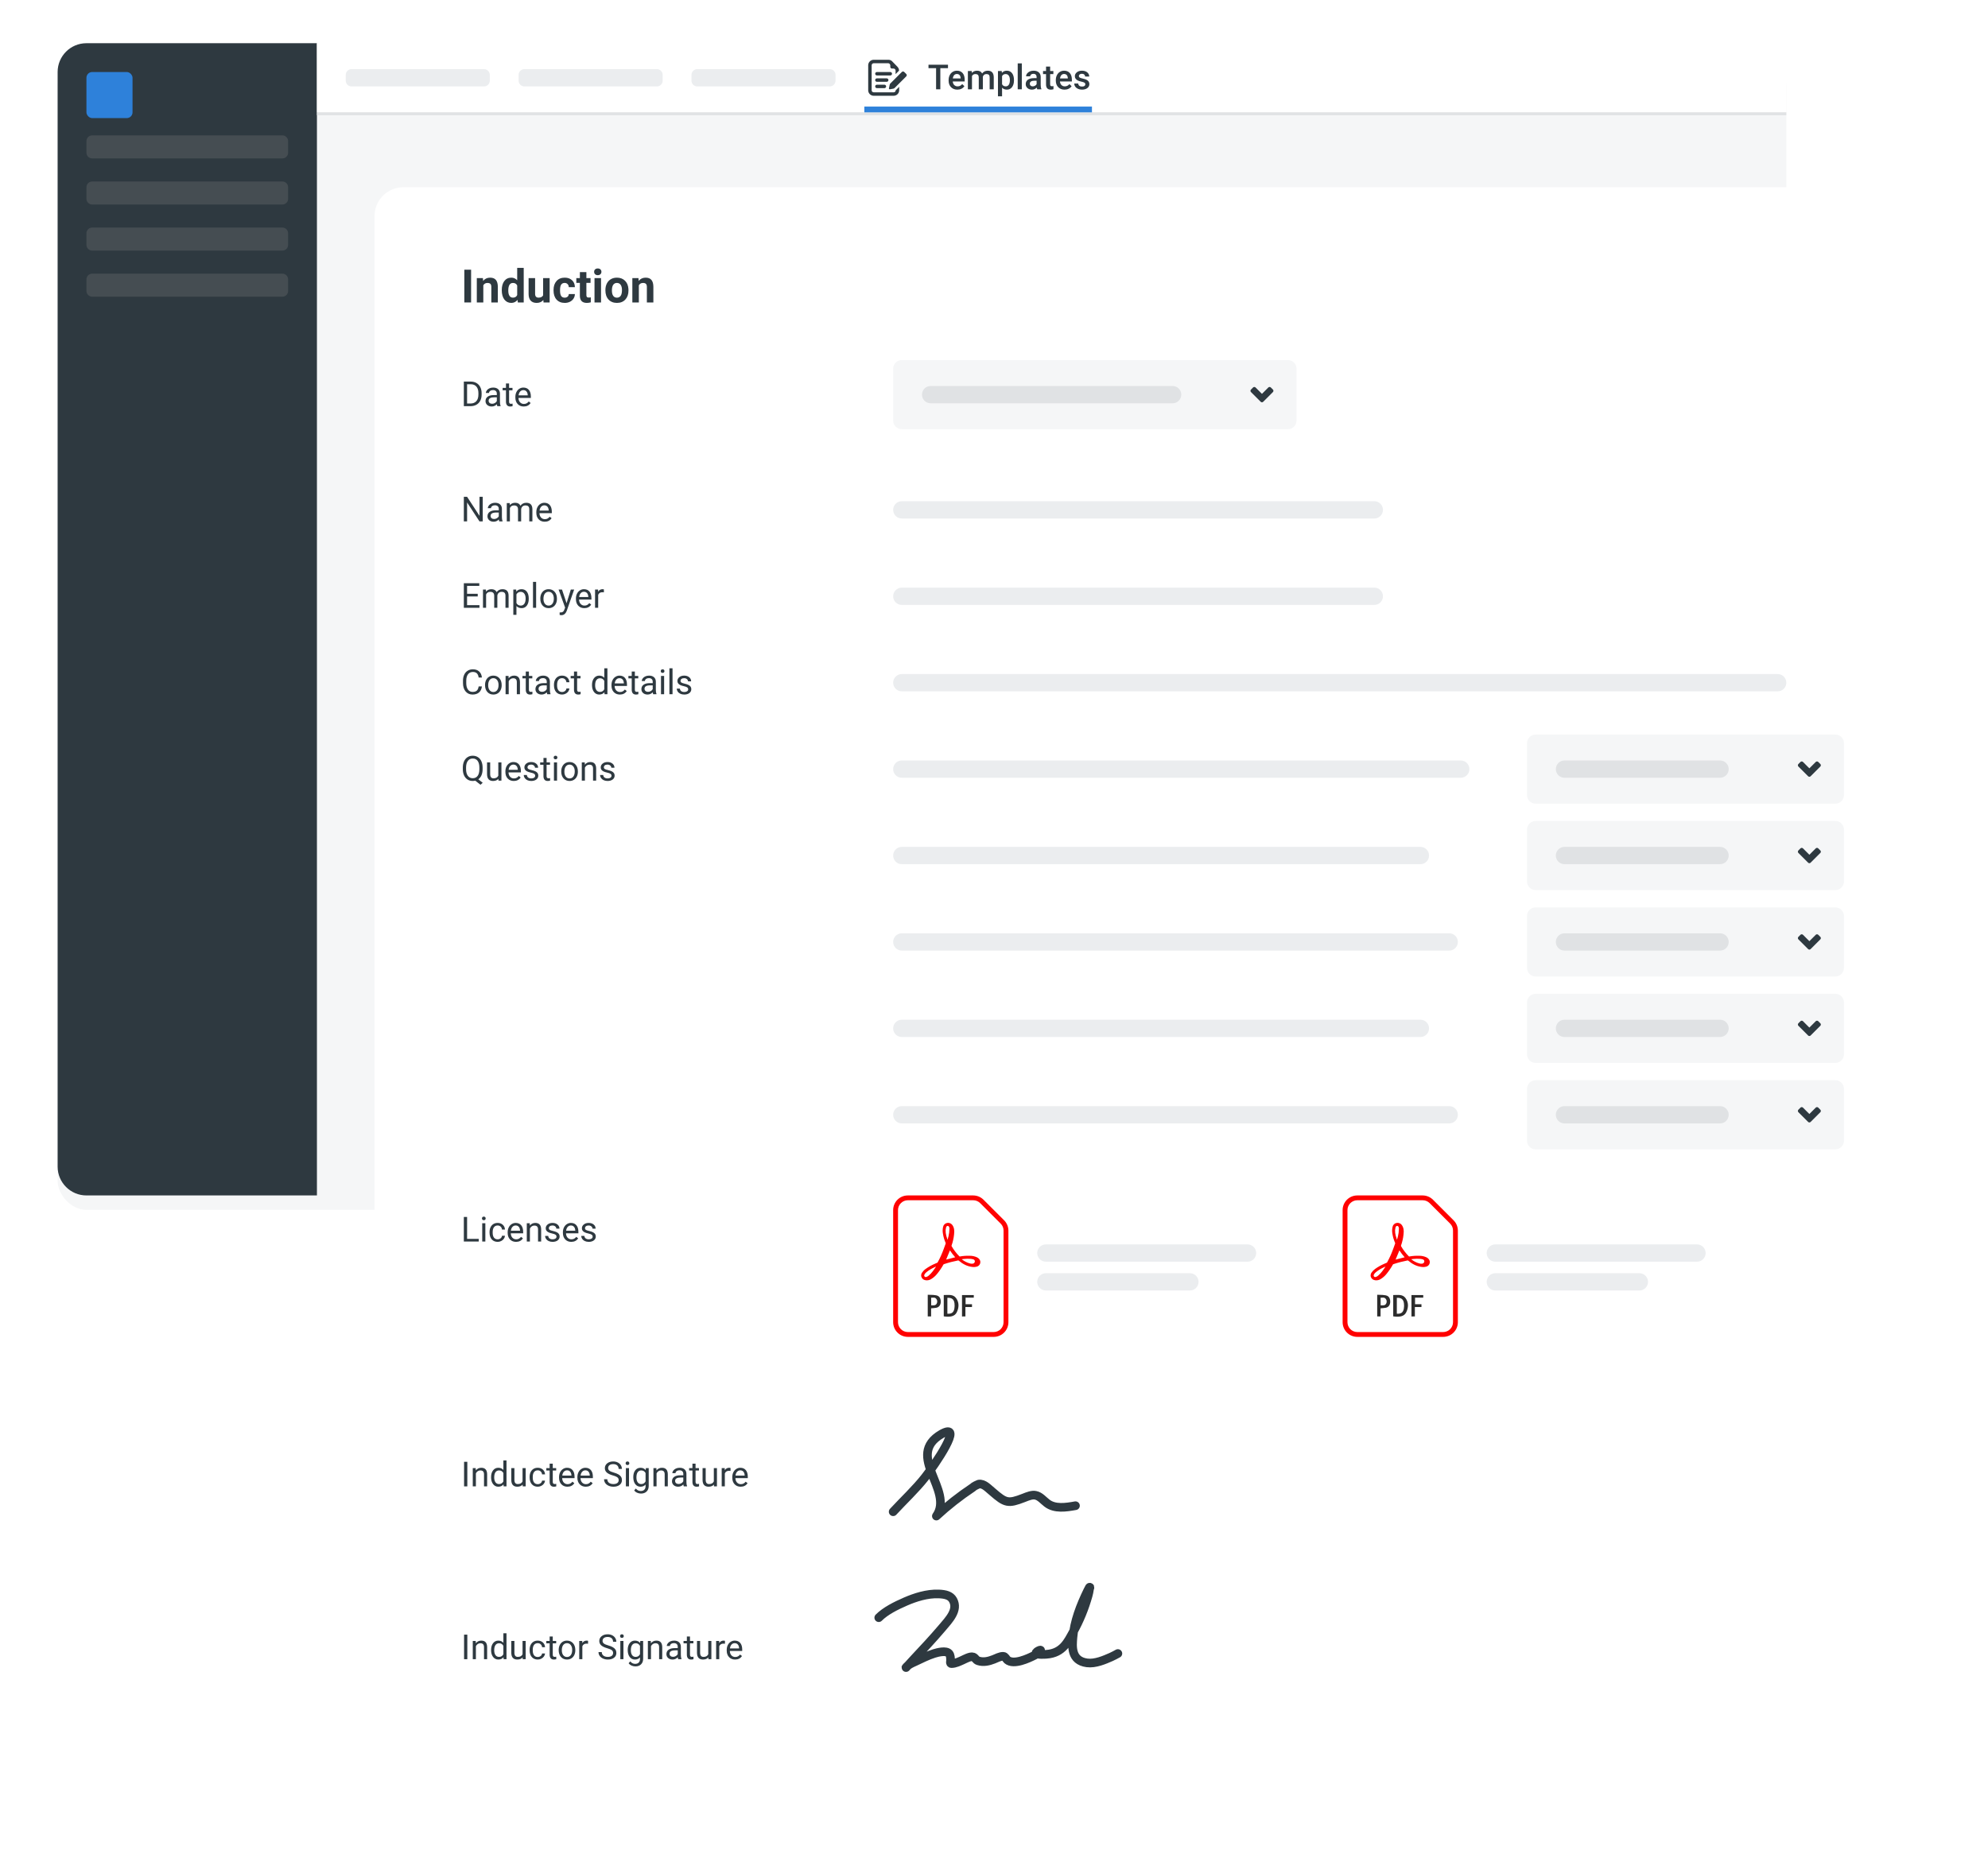 <svg width="690" height="645" viewBox="0 0 690 645" fill="none" xmlns="http://www.w3.org/2000/svg">
<rect width="690" height="645" fill="white"/>
<g filter="url(#filter0_d)">
<rect x="20" y="15" width="600" height="400" rx="10" fill="#F5F6F7"/>
</g>
<path d="M20 25C20 19.477 24.477 15 30 15H110V415H30C24.477 415 20 410.523 20 405V25Z" fill="#2E3940"/>
<path d="M110 39H620V25C620 19.477 615.523 15 610 15H110V39Z" fill="white"/>
<rect width="510" height="1" transform="matrix(-1 0 0 1 620 39)" fill="#E0E2E4"/>
<rect x="30" y="25" width="16" height="16" rx="2" fill="#2E81DA"/>
<path d="M30 49C30 47.895 30.895 47 32 47H98C99.105 47 100 47.895 100 49V53C100 54.105 99.105 55 98 55H32C30.895 55 30 54.105 30 53V49Z" fill="#454D52"/>
<path d="M30 81C30 79.895 30.895 79 32 79H98C99.105 79 100 79.895 100 81V85C100 86.105 99.105 87 98 87H32C30.895 87 30 86.105 30 85V81Z" fill="#454D52"/>
<path d="M30 97C30 95.895 30.895 95 32 95H98C99.105 95 100 95.895 100 97V101C100 102.105 99.105 103 98 103H32C30.895 103 30 102.105 30 101V97Z" fill="#454D52"/>
<path d="M30 65C30 63.895 30.895 63 32 63H98C99.105 63 100 63.895 100 65V69C100 70.105 99.105 71 98 71H32C30.895 71 30 70.105 30 69V65Z" fill="#454D52"/>
<path d="M120 26C120 24.895 120.895 24 122 24H168C169.105 24 170 24.895 170 26V28C170 29.105 169.105 30 168 30H122C120.895 30 120 29.105 120 28V26Z" fill="#EBEDEF"/>
<path d="M180 26C180 24.895 180.895 24 182 24H228C229.105 24 230 24.895 230 26V28C230 29.105 229.105 30 228 30H182C180.895 30 180 29.105 180 28V26Z" fill="#EBEDEF"/>
<path d="M240 26C240 24.895 240.895 24 242 24H288C289.105 24 290 24.895 290 26V28C290 29.105 289.105 30 288 30H242C240.895 30 240 29.105 240 28V26Z" fill="#EBEDEF"/>
<path d="M329.031 23.664H326.371V31H324.9V23.664H322.264V22.469H329.031V23.664Z" fill="#2E3940"/>
<path d="M332.283 31.117C331.381 31.117 330.648 30.834 330.086 30.268C329.527 29.697 329.248 28.939 329.248 27.994V27.818C329.248 27.186 329.369 26.621 329.611 26.125C329.857 25.625 330.201 25.236 330.643 24.959C331.084 24.682 331.576 24.543 332.119 24.543C332.982 24.543 333.648 24.818 334.117 25.369C334.59 25.92 334.826 26.699 334.826 27.707V28.281H330.684C330.727 28.805 330.9 29.219 331.205 29.523C331.514 29.828 331.9 29.98 332.365 29.98C333.018 29.98 333.549 29.717 333.959 29.189L334.727 29.922C334.473 30.301 334.133 30.596 333.707 30.807C333.285 31.014 332.811 31.117 332.283 31.117ZM332.113 25.686C331.723 25.686 331.406 25.822 331.164 26.096C330.926 26.369 330.773 26.75 330.707 27.238H333.42V27.133C333.389 26.656 333.262 26.297 333.039 26.055C332.816 25.809 332.508 25.686 332.113 25.686Z" fill="#2E3940"/>
<path d="M337.275 24.66L337.316 25.322C337.762 24.803 338.371 24.543 339.145 24.543C339.992 24.543 340.572 24.867 340.885 25.516C341.346 24.867 341.994 24.543 342.83 24.543C343.529 24.543 344.049 24.736 344.389 25.123C344.732 25.51 344.908 26.08 344.916 26.834V31H343.492V26.875C343.492 26.473 343.404 26.178 343.229 25.99C343.053 25.803 342.762 25.709 342.355 25.709C342.031 25.709 341.766 25.797 341.559 25.973C341.355 26.145 341.213 26.371 341.131 26.652L341.137 31H339.713V26.828C339.693 26.082 339.312 25.709 338.57 25.709C338 25.709 337.596 25.941 337.357 26.406V31H335.934V24.66H337.275Z" fill="#2E3940"/>
<path d="M351.93 27.895C351.93 28.875 351.707 29.658 351.262 30.244C350.816 30.826 350.219 31.117 349.469 31.117C348.773 31.117 348.217 30.889 347.799 30.432V33.438H346.375V24.66H347.688L347.746 25.305C348.164 24.797 348.732 24.543 349.451 24.543C350.225 24.543 350.83 24.832 351.268 25.41C351.709 25.984 351.93 26.783 351.93 27.807V27.895ZM350.512 27.771C350.512 27.139 350.385 26.637 350.131 26.266C349.881 25.895 349.521 25.709 349.053 25.709C348.471 25.709 348.053 25.949 347.799 26.43V29.242C348.057 29.734 348.479 29.98 349.064 29.98C349.518 29.98 349.871 29.799 350.125 29.436C350.383 29.068 350.512 28.514 350.512 27.771Z" fill="#2E3940"/>
<path d="M354.654 31H353.23V22H354.654V31Z" fill="#2E3940"/>
<path d="M359.998 31C359.936 30.879 359.881 30.682 359.834 30.408C359.381 30.881 358.826 31.117 358.17 31.117C357.533 31.117 357.014 30.936 356.611 30.572C356.209 30.209 356.008 29.76 356.008 29.225C356.008 28.549 356.258 28.031 356.758 27.672C357.262 27.309 357.98 27.127 358.914 27.127H359.787V26.711C359.787 26.383 359.695 26.121 359.512 25.926C359.328 25.727 359.049 25.627 358.674 25.627C358.35 25.627 358.084 25.709 357.877 25.873C357.67 26.033 357.566 26.238 357.566 26.488H356.143C356.143 26.141 356.258 25.816 356.488 25.516C356.719 25.211 357.031 24.973 357.426 24.801C357.824 24.629 358.268 24.543 358.756 24.543C359.498 24.543 360.09 24.73 360.531 25.105C360.973 25.477 361.199 26 361.211 26.676V29.535C361.211 30.105 361.291 30.561 361.451 30.9V31H359.998ZM358.434 29.975C358.715 29.975 358.979 29.906 359.225 29.77C359.475 29.633 359.662 29.449 359.787 29.219V28.023H359.02C358.492 28.023 358.096 28.115 357.83 28.299C357.564 28.482 357.432 28.742 357.432 29.078C357.432 29.352 357.521 29.57 357.701 29.734C357.885 29.895 358.129 29.975 358.434 29.975Z" fill="#2E3940"/>
<path d="M364.486 23.119V24.66H365.605V25.715H364.486V29.254C364.486 29.496 364.533 29.672 364.627 29.781C364.725 29.887 364.896 29.939 365.143 29.939C365.307 29.939 365.473 29.92 365.641 29.881V30.982C365.316 31.072 365.004 31.117 364.703 31.117C363.609 31.117 363.062 30.514 363.062 29.307V25.715H362.02V24.66H363.062V23.119H364.486Z" fill="#2E3940"/>
<path d="M369.49 31.117C368.588 31.117 367.855 30.834 367.293 30.268C366.734 29.697 366.455 28.939 366.455 27.994V27.818C366.455 27.186 366.576 26.621 366.818 26.125C367.064 25.625 367.408 25.236 367.85 24.959C368.291 24.682 368.783 24.543 369.326 24.543C370.189 24.543 370.855 24.818 371.324 25.369C371.797 25.92 372.033 26.699 372.033 27.707V28.281H367.891C367.934 28.805 368.107 29.219 368.412 29.523C368.721 29.828 369.107 29.98 369.572 29.98C370.225 29.98 370.756 29.717 371.166 29.189L371.934 29.922C371.68 30.301 371.34 30.596 370.914 30.807C370.492 31.014 370.018 31.117 369.49 31.117ZM369.32 25.686C368.93 25.686 368.613 25.822 368.371 26.096C368.133 26.369 367.98 26.75 367.914 27.238H370.627V27.133C370.596 26.656 370.469 26.297 370.246 26.055C370.023 25.809 369.715 25.686 369.32 25.686Z" fill="#2E3940"/>
<path d="M376.697 29.277C376.697 29.023 376.592 28.83 376.381 28.697C376.174 28.564 375.828 28.447 375.344 28.346C374.859 28.244 374.455 28.115 374.131 27.959C373.42 27.615 373.064 27.117 373.064 26.465C373.064 25.918 373.295 25.461 373.756 25.094C374.217 24.727 374.803 24.543 375.514 24.543C376.271 24.543 376.883 24.73 377.348 25.105C377.816 25.48 378.051 25.967 378.051 26.564H376.627C376.627 26.291 376.525 26.064 376.322 25.885C376.119 25.701 375.85 25.609 375.514 25.609C375.201 25.609 374.945 25.682 374.746 25.826C374.551 25.971 374.453 26.164 374.453 26.406C374.453 26.625 374.545 26.795 374.729 26.916C374.912 27.037 375.283 27.16 375.842 27.285C376.4 27.406 376.838 27.553 377.154 27.725C377.475 27.893 377.711 28.096 377.863 28.334C378.02 28.572 378.098 28.861 378.098 29.201C378.098 29.771 377.861 30.234 377.389 30.59C376.916 30.941 376.297 31.117 375.531 31.117C375.012 31.117 374.549 31.023 374.143 30.836C373.736 30.648 373.42 30.391 373.193 30.062C372.967 29.734 372.854 29.381 372.854 29.002H374.236C374.256 29.338 374.383 29.598 374.617 29.781C374.852 29.961 375.162 30.051 375.549 30.051C375.924 30.051 376.209 29.98 376.404 29.84C376.6 29.695 376.697 29.508 376.697 29.277Z" fill="#2E3940"/>
<path d="M300 37H379V39H300V37Z" fill="#2E81DA"/>
<path d="M310.176 32.048H303.248C303.059 32.048 302.878 31.973 302.744 31.84C302.611 31.706 302.536 31.525 302.536 31.336V22.664C302.536 22.475 302.611 22.294 302.744 22.161C302.878 22.027 303.059 21.952 303.248 21.952H308.32C308.412 21.96 308.502 21.986 308.585 22.028C308.667 22.071 308.74 22.129 308.8 22.2C308.933 22.334 309.007 22.515 309.008 22.704V23.24C309.016 23.392 309.082 23.534 309.192 23.638C309.302 23.742 309.448 23.8 309.6 23.8H310.144C310.237 23.801 310.329 23.82 310.414 23.857C310.499 23.895 310.576 23.948 310.64 24.016C310.704 24.08 310.755 24.156 310.79 24.24C310.824 24.324 310.841 24.413 310.84 24.504V25.72L312.04 24.52C312.044 24.052 311.869 23.6 311.552 23.256C311.53 23.225 311.506 23.195 311.48 23.168L309.672 21.312L309.6 21.232C309.258 20.917 308.809 20.745 308.344 20.752H303.248C302.741 20.752 302.255 20.954 301.896 21.312C301.537 21.671 301.336 22.157 301.336 22.664V31.336C301.336 31.843 301.537 32.33 301.896 32.688C302.255 33.047 302.741 33.248 303.248 33.248H310.176C310.683 33.248 311.169 33.047 311.528 32.688C311.886 32.33 312.088 31.843 312.088 31.336V30.136L310.888 31.336C310.888 31.525 310.813 31.706 310.679 31.84C310.546 31.973 310.365 32.048 310.176 32.048Z" fill="#2E3940"/>
<path d="M306.96 30.6H304.36C304.201 30.6 304.048 30.537 303.936 30.425C303.823 30.312 303.76 30.16 303.76 30C303.76 29.841 303.823 29.689 303.936 29.576C304.048 29.464 304.201 29.4 304.36 29.4H306.96C307.119 29.4 307.272 29.464 307.384 29.576C307.497 29.689 307.56 29.841 307.56 30C307.56 30.16 307.497 30.312 307.384 30.425C307.272 30.537 307.119 30.6 306.96 30.6Z" fill="#2E3940"/>
<path d="M307.76 28.4H304.36C304.201 28.4 304.048 28.337 303.936 28.224C303.823 28.112 303.76 27.959 303.76 27.8C303.76 27.641 303.823 27.488 303.936 27.376C304.048 27.263 304.201 27.2 304.36 27.2H307.76C307.919 27.2 308.072 27.263 308.184 27.376C308.297 27.488 308.36 27.641 308.36 27.8C308.36 27.959 308.297 28.112 308.184 28.224C308.072 28.337 307.919 28.4 307.76 28.4Z" fill="#2E3940"/>
<path d="M309.008 26.2H304.36C304.201 26.2 304.048 26.137 303.936 26.024C303.823 25.912 303.76 25.759 303.76 25.6C303.76 25.441 303.823 25.288 303.936 25.176C304.048 25.063 304.201 25 304.36 25H309.008C309.167 25 309.32 25.063 309.432 25.176C309.545 25.288 309.608 25.441 309.608 25.6C309.608 25.759 309.545 25.912 309.432 26.024C309.32 26.137 309.167 26.2 309.008 26.2Z" fill="#2E3940"/>
<path d="M314.496 26.56L310.496 30.56C310.38 30.674 310.232 30.749 310.072 30.776L308.872 30.992C308.826 31.001 308.779 30.998 308.734 30.984C308.689 30.97 308.649 30.946 308.616 30.913C308.583 30.88 308.558 30.839 308.544 30.794C308.53 30.75 308.528 30.702 308.536 30.656L308.8 29.4C308.832 29.24 308.91 29.093 309.024 28.976L313.024 24.976C313.131 24.871 313.274 24.811 313.424 24.811C313.574 24.811 313.718 24.871 313.824 24.976L314.544 25.688C314.604 25.746 314.651 25.815 314.681 25.892C314.711 25.97 314.725 26.052 314.72 26.135C314.716 26.218 314.693 26.299 314.655 26.372C314.616 26.446 314.562 26.51 314.496 26.56Z" fill="#2E3940"/>
<g filter="url(#filter1_d)">
<path d="M130 70C130 64.477 134.477 60 140 60H660C665.523 60 670 64.477 670 70V610C670 615.523 665.523 620 660 620H140C134.477 620 130 615.523 130 610V70Z" fill="white"/>
</g>
<path d="M310 177C310 175.343 311.343 174 313 174H477C478.657 174 480 175.343 480 177C480 178.657 478.657 180 477 180H313C311.343 180 310 178.657 310 177Z" fill="#EBEDEF"/>
<path d="M310 207C310 205.343 311.343 204 313 204H477C478.657 204 480 205.343 480 207C480 208.657 478.657 210 477 210H313C311.343 210 310 208.657 310 207Z" fill="#EBEDEF"/>
<path d="M310 237C310 235.343 311.343 234 313 234H617C618.657 234 620 235.343 620 237C620 238.657 618.657 240 617 240H313C311.343 240 310 238.657 310 237Z" fill="#EBEDEF"/>
<path d="M310 267C310 265.343 311.343 264 313 264H507C508.657 264 510 265.343 510 267C510 268.657 508.657 270 507 270H313C311.343 270 310 268.657 310 267Z" fill="#EBEDEF"/>
<path d="M310 297C310 295.343 311.343 294 313 294H493C494.657 294 496 295.343 496 297C496 298.657 494.657 300 493 300H313C311.343 300 310 298.657 310 297Z" fill="#EBEDEF"/>
<path d="M310 327C310 325.343 311.343 324 313 324H503C504.657 324 506 325.343 506 327C506 328.657 504.657 330 503 330H313C311.343 330 310 328.657 310 327Z" fill="#EBEDEF"/>
<path d="M310 128C310 126.343 311.343 125 313 125H447C448.657 125 450 126.343 450 128V146C450 147.657 448.657 149 447 149H313C311.343 149 310 147.657 310 146V128Z" fill="#F5F6F7"/>
<path d="M320 137C320 135.343 321.343 134 323 134H407C408.657 134 410 135.343 410 137C410 138.657 408.657 140 407 140H323C321.343 140 320 138.657 320 137Z" fill="#E0E2E4"/>
<rect width="20" height="20" transform="translate(428 127)" fill="#F5F6F7"/>
<path d="M441.079 134.51L441.809 135.24C441.923 135.355 441.986 135.509 441.986 135.67C441.986 135.831 441.923 135.986 441.809 136.1L438.429 139.48C438.373 139.538 438.306 139.583 438.232 139.615C438.159 139.646 438.079 139.662 437.999 139.662C437.919 139.662 437.84 139.646 437.766 139.615C437.692 139.583 437.625 139.538 437.569 139.48L434.189 136.1C434.075 135.986 434.012 135.831 434.012 135.67C434.012 135.509 434.075 135.355 434.189 135.24L434.919 134.51C435.035 134.399 435.189 134.337 435.349 134.337C435.509 134.337 435.664 134.399 435.779 134.51L437.999 136.73L440.219 134.51C440.335 134.399 440.489 134.337 440.649 134.337C440.809 134.337 440.964 134.399 441.079 134.51Z" fill="#2E3940"/>
<path d="M530 258C530 256.343 531.343 255 533 255H637C638.657 255 640 256.343 640 258V276C640 277.657 638.657 279 637 279H533C531.343 279 530 277.657 530 276V258Z" fill="#F5F6F7"/>
<path d="M540 267C540 265.343 541.343 264 543 264H597C598.657 264 600 265.343 600 267C600 268.657 598.657 270 597 270H543C541.343 270 540 268.657 540 267Z" fill="#E0E2E4"/>
<rect width="20" height="20" transform="translate(618 257)" fill="#F5F6F7"/>
<path d="M631.079 264.51L631.809 265.24C631.923 265.355 631.986 265.509 631.986 265.67C631.986 265.831 631.923 265.986 631.809 266.1L628.429 269.48C628.373 269.538 628.306 269.583 628.232 269.615C628.159 269.646 628.079 269.662 627.999 269.662C627.919 269.662 627.84 269.646 627.766 269.615C627.692 269.583 627.625 269.538 627.569 269.48L624.189 266.1C624.075 265.986 624.012 265.831 624.012 265.67C624.012 265.509 624.075 265.355 624.189 265.24L624.919 264.51C625.035 264.399 625.189 264.337 625.349 264.337C625.509 264.337 625.664 264.399 625.779 264.51L627.999 266.73L630.219 264.51C630.335 264.399 630.489 264.337 630.649 264.337C630.809 264.337 630.964 264.399 631.079 264.51Z" fill="#2E3940"/>
<path d="M530 288C530 286.343 531.343 285 533 285H637C638.657 285 640 286.343 640 288V306C640 307.657 638.657 309 637 309H533C531.343 309 530 307.657 530 306V288Z" fill="#F5F6F7"/>
<path d="M540 297C540 295.343 541.343 294 543 294H597C598.657 294 600 295.343 600 297C600 298.657 598.657 300 597 300H543C541.343 300 540 298.657 540 297Z" fill="#E0E2E4"/>
<rect width="20" height="20" transform="translate(618 287)" fill="#F5F6F7"/>
<path d="M631.079 294.51L631.809 295.24C631.923 295.355 631.986 295.509 631.986 295.67C631.986 295.831 631.923 295.986 631.809 296.1L628.429 299.48C628.373 299.538 628.306 299.583 628.232 299.615C628.159 299.646 628.079 299.662 627.999 299.662C627.919 299.662 627.84 299.646 627.766 299.615C627.692 299.583 627.625 299.538 627.569 299.48L624.189 296.1C624.075 295.986 624.012 295.831 624.012 295.67C624.012 295.509 624.075 295.355 624.189 295.24L624.919 294.51C625.035 294.399 625.189 294.337 625.349 294.337C625.509 294.337 625.664 294.399 625.779 294.51L627.999 296.73L630.219 294.51C630.335 294.399 630.489 294.337 630.649 294.337C630.809 294.337 630.964 294.399 631.079 294.51Z" fill="#2E3940"/>
<path d="M310 357C310 355.343 311.343 354 313 354H493C494.657 354 496 355.343 496 357C496 358.657 494.657 360 493 360H313C311.343 360 310 358.657 310 357Z" fill="#EBEDEF"/>
<path d="M530 348C530 346.343 531.343 345 533 345H637C638.657 345 640 346.343 640 348V366C640 367.657 638.657 369 637 369H533C531.343 369 530 367.657 530 366V348Z" fill="#F5F6F7"/>
<path d="M540 357C540 355.343 541.343 354 543 354H597C598.657 354 600 355.343 600 357C600 358.657 598.657 360 597 360H543C541.343 360 540 358.657 540 357Z" fill="#E0E2E4"/>
<rect width="20" height="20" transform="translate(618 347)" fill="#F5F6F7"/>
<path d="M631.079 354.51L631.809 355.24C631.923 355.355 631.986 355.509 631.986 355.67C631.986 355.831 631.923 355.986 631.809 356.1L628.429 359.48C628.373 359.538 628.306 359.583 628.232 359.615C628.159 359.646 628.079 359.662 627.999 359.662C627.919 359.662 627.84 359.646 627.766 359.615C627.692 359.583 627.625 359.538 627.569 359.48L624.189 356.1C624.075 355.986 624.012 355.831 624.012 355.67C624.012 355.509 624.075 355.355 624.189 355.24L624.919 354.51C625.035 354.399 625.189 354.337 625.349 354.337C625.509 354.337 625.664 354.399 625.779 354.51L627.999 356.73L630.219 354.51C630.335 354.399 630.489 354.337 630.649 354.337C630.809 354.337 630.964 354.399 631.079 354.51Z" fill="#2E3940"/>
<path d="M310 387C310 385.343 311.343 384 313 384H503C504.657 384 506 385.343 506 387C506 388.657 504.657 390 503 390H313C311.343 390 310 388.657 310 387Z" fill="#EBEDEF"/>
<path d="M530 378C530 376.343 531.343 375 533 375H637C638.657 375 640 376.343 640 378V396C640 397.657 638.657 399 637 399H533C531.343 399 530 397.657 530 396V378Z" fill="#F5F6F7"/>
<path d="M540 387C540 385.343 541.343 384 543 384H597C598.657 384 600 385.343 600 387C600 388.657 598.657 390 597 390H543C541.343 390 540 388.657 540 387Z" fill="#E0E2E4"/>
<rect width="20" height="20" transform="translate(618 377)" fill="#F5F6F7"/>
<path d="M631.079 384.51L631.809 385.24C631.923 385.355 631.986 385.509 631.986 385.67C631.986 385.831 631.923 385.986 631.809 386.1L628.429 389.48C628.373 389.538 628.306 389.583 628.232 389.615C628.159 389.646 628.079 389.662 627.999 389.662C627.919 389.662 627.84 389.646 627.766 389.615C627.692 389.583 627.625 389.538 627.569 389.48L624.189 386.1C624.075 385.986 624.012 385.831 624.012 385.67C624.012 385.509 624.075 385.355 624.189 385.24L624.919 384.51C625.035 384.399 625.189 384.337 625.349 384.337C625.509 384.337 625.664 384.399 625.779 384.51L627.999 386.73L630.219 384.51C630.335 384.399 630.489 384.337 630.649 384.337C630.809 384.337 630.964 384.399 631.079 384.51Z" fill="#2E3940"/>
<path d="M530 318C530 316.343 531.343 315 533 315H637C638.657 315 640 316.343 640 318V336C640 337.657 638.657 339 637 339H533C531.343 339 530 337.657 530 336V318Z" fill="#F5F6F7"/>
<path d="M540 327C540 325.343 541.343 324 543 324H597C598.657 324 600 325.343 600 327C600 328.657 598.657 330 597 330H543C541.343 330 540 328.657 540 327Z" fill="#E0E2E4"/>
<rect width="20" height="20" transform="translate(618 317)" fill="#F5F6F7"/>
<path d="M631.079 324.51L631.809 325.24C631.923 325.355 631.986 325.509 631.986 325.67C631.986 325.831 631.923 325.986 631.809 326.1L628.429 329.48C628.373 329.538 628.306 329.583 628.232 329.615C628.159 329.646 628.079 329.662 627.999 329.662C627.919 329.662 627.84 329.646 627.766 329.615C627.692 329.583 627.625 329.538 627.569 329.48L624.189 326.1C624.075 325.986 624.012 325.831 624.012 325.67C624.012 325.509 624.075 325.355 624.189 325.24L624.919 324.51C625.035 324.399 625.189 324.337 625.349 324.337C625.509 324.337 625.664 324.399 625.779 324.51L627.999 326.73L630.219 324.51C630.335 324.399 630.489 324.337 630.649 324.337C630.809 324.337 630.964 324.399 631.079 324.51Z" fill="#2E3940"/>
<path d="M310 524.811C313.599 520.912 317.797 517.013 321.096 512.815C324.395 508.616 334.892 493.321 326.794 497.82C313.899 505.317 331.293 517.313 324.995 526.31C328.894 522.711 333.092 519.412 337.591 516.413C338.191 515.814 339.09 515.514 339.69 515.214C341.489 514.914 342.989 516.713 344.488 517.913C348.987 521.812 349.887 522.111 355.285 520.012C356.784 519.412 358.284 518.813 359.483 519.112C360.983 519.412 362.183 520.912 363.382 521.812C366.081 523.911 369.98 523.311 373.279 522.711" stroke="#2E3940" stroke-width="3" stroke-miterlimit="10" stroke-linecap="round" stroke-linejoin="round"/>
<path d="M305 561.582C307.271 559.284 310.927 557.444 314.324 555.973C317.635 554.54 321.763 553.188 325.805 553.346C328.163 553.439 329.903 553.895 330.764 555.443C332.695 558.913 329.377 562.322 326.901 565.234C323.784 568.899 320.437 572.483 317.084 576.05C316.223 576.966 313.751 579.76 314.511 578.803C315.206 577.927 316.344 577.444 317.543 576.891C319.697 575.897 321.847 574.764 324.217 574.017C325.489 573.616 328.371 572.886 329.355 573.988C329.95 574.655 329.905 575.654 329.915 576.407C329.918 576.624 329.676 577.525 330.213 577.525C331.593 577.525 332.999 576.794 334.093 576.315C334.813 576 336.776 574.87 337.762 575.221C338.56 575.505 338.649 576.281 339.528 576.569C341.378 577.173 343.243 576.689 344.878 576.05C345.762 575.705 347.119 574.957 348.215 574.996C348.902 575.021 349.223 575.928 349.583 576.234C351.824 578.144 357.002 575.697 358.975 574.691C359.768 574.287 360.527 573.804 361.03 573.217C361.41 572.772 361.099 572.729 360.554 573.003C360.248 573.158 359.422 573.577 359.62 573.913C359.973 574.513 362.58 574.336 363.238 574.288C368.942 573.873 370.683 569.741 372.426 566.645C374.739 562.535 376.463 558.243 377.674 553.922C377.884 553.171 378.046 552.415 378.149 551.653C378.178 551.439 378.479 550.93 378.183 551.008C378.049 551.044 378.049 551.182 377.997 551.273C377.828 551.57 377.668 551.869 377.521 552.172C374.974 557.408 372.821 562.954 372.392 568.482C372.166 571.393 371.595 576.506 377.275 577.271C380.137 577.657 383.394 576.223 385.673 575.221C386.488 574.862 387.242 574.434 388 574.023" stroke="#2E3940" stroke-width="3" stroke-linecap="round" stroke-linejoin="round"/>
<path d="M163.508 105H161.164V93.625H163.508V105Z" fill="#2E3940"/>
<path d="M167.617 96.547L167.688 97.523C168.292 96.768 169.102 96.391 170.117 96.391C171.013 96.391 171.68 96.654 172.117 97.18C172.555 97.706 172.779 98.492 172.789 99.539V105H170.531V99.594C170.531 99.115 170.427 98.768 170.219 98.555C170.01 98.336 169.664 98.227 169.18 98.227C168.544 98.227 168.068 98.497 167.75 99.039V105H165.492V96.547H167.617Z" fill="#2E3940"/>
<path d="M174.156 100.711C174.156 99.393 174.451 98.344 175.039 97.562C175.633 96.781 176.443 96.391 177.469 96.391C178.292 96.391 178.971 96.698 179.508 97.312V93H181.773V105H179.734L179.625 104.102C179.062 104.805 178.339 105.156 177.453 105.156C176.458 105.156 175.659 104.766 175.055 103.984C174.456 103.198 174.156 102.107 174.156 100.711ZM176.414 100.875C176.414 101.667 176.552 102.273 176.828 102.695C177.104 103.117 177.505 103.328 178.031 103.328C178.729 103.328 179.221 103.034 179.508 102.445V99.109C179.227 98.521 178.74 98.227 178.047 98.227C176.958 98.227 176.414 99.109 176.414 100.875Z" fill="#2E3940"/>
<path d="M188.586 104.141C188.029 104.818 187.258 105.156 186.273 105.156C185.367 105.156 184.674 104.896 184.195 104.375C183.721 103.854 183.479 103.091 183.469 102.086V96.547H185.727V102.008C185.727 102.888 186.128 103.328 186.93 103.328C187.695 103.328 188.221 103.062 188.508 102.531V96.547H190.773V105H188.648L188.586 104.141Z" fill="#2E3940"/>
<path d="M195.992 103.336C196.409 103.336 196.747 103.221 197.008 102.992C197.268 102.763 197.404 102.458 197.414 102.078H199.531C199.526 102.651 199.37 103.177 199.062 103.656C198.755 104.13 198.333 104.5 197.797 104.766C197.266 105.026 196.677 105.156 196.031 105.156C194.823 105.156 193.87 104.773 193.172 104.008C192.474 103.237 192.125 102.174 192.125 100.82V100.672C192.125 99.37 192.471 98.331 193.164 97.555C193.857 96.779 194.807 96.391 196.016 96.391C197.073 96.391 197.919 96.693 198.555 97.297C199.195 97.896 199.521 98.695 199.531 99.695H197.414C197.404 99.258 197.268 98.904 197.008 98.633C196.747 98.357 196.404 98.219 195.977 98.219C195.451 98.219 195.052 98.412 194.781 98.797C194.516 99.177 194.383 99.797 194.383 100.656V100.891C194.383 101.76 194.516 102.385 194.781 102.766C195.047 103.146 195.451 103.336 195.992 103.336Z" fill="#2E3940"/>
<path d="M203.523 94.469V96.547H204.969V98.203H203.523V102.422C203.523 102.734 203.583 102.958 203.703 103.094C203.823 103.229 204.052 103.297 204.391 103.297C204.641 103.297 204.862 103.279 205.055 103.242V104.953C204.612 105.089 204.156 105.156 203.688 105.156C202.104 105.156 201.297 104.357 201.266 102.758V98.203H200.031V96.547H201.266V94.469H203.523Z" fill="#2E3940"/>
<path d="M208.609 105H206.344V96.547H208.609V105ZM206.211 94.359C206.211 94.021 206.323 93.742 206.547 93.523C206.776 93.305 207.086 93.195 207.477 93.195C207.862 93.195 208.169 93.305 208.398 93.523C208.628 93.742 208.742 94.021 208.742 94.359C208.742 94.703 208.625 94.984 208.391 95.203C208.161 95.422 207.857 95.531 207.477 95.531C207.096 95.531 206.789 95.422 206.555 95.203C206.326 94.984 206.211 94.703 206.211 94.359Z" fill="#2E3940"/>
<path d="M210.125 100.695C210.125 99.857 210.286 99.109 210.609 98.453C210.932 97.797 211.396 97.289 212 96.93C212.609 96.57 213.315 96.391 214.117 96.391C215.258 96.391 216.188 96.74 216.906 97.438C217.63 98.135 218.034 99.083 218.117 100.281L218.133 100.859C218.133 102.156 217.771 103.198 217.047 103.984C216.323 104.766 215.352 105.156 214.133 105.156C212.914 105.156 211.94 104.766 211.211 103.984C210.487 103.203 210.125 102.141 210.125 100.797V100.695ZM212.383 100.859C212.383 101.661 212.534 102.276 212.836 102.703C213.138 103.125 213.57 103.336 214.133 103.336C214.68 103.336 215.107 103.128 215.414 102.711C215.721 102.289 215.875 101.617 215.875 100.695C215.875 99.909 215.721 99.299 215.414 98.867C215.107 98.435 214.674 98.219 214.117 98.219C213.565 98.219 213.138 98.435 212.836 98.867C212.534 99.294 212.383 99.958 212.383 100.859Z" fill="#2E3940"/>
<path d="M221.602 96.547L221.672 97.523C222.276 96.768 223.086 96.391 224.102 96.391C224.997 96.391 225.664 96.654 226.102 97.18C226.539 97.706 226.763 98.492 226.773 99.539V105H224.516V99.594C224.516 99.115 224.411 98.768 224.203 98.555C223.995 98.336 223.648 98.227 223.164 98.227C222.529 98.227 222.052 98.497 221.734 99.039V105H219.477V96.547H221.602Z" fill="#2E3940"/>
<path d="M160.99 141V132.469H163.398C164.141 132.469 164.797 132.633 165.367 132.961C165.938 133.289 166.377 133.756 166.686 134.361C166.998 134.967 167.156 135.662 167.16 136.447V136.992C167.16 137.797 167.004 138.502 166.691 139.107C166.383 139.713 165.939 140.178 165.361 140.502C164.787 140.826 164.117 140.992 163.352 141H160.99ZM162.115 133.395V140.08H163.299C164.166 140.08 164.84 139.811 165.32 139.271C165.805 138.732 166.047 137.965 166.047 136.969V136.471C166.047 135.502 165.818 134.75 165.361 134.215C164.908 133.676 164.264 133.402 163.428 133.395H162.115Z" fill="#2E3940"/>
<path d="M172.609 141C172.547 140.875 172.496 140.652 172.457 140.332C171.953 140.855 171.352 141.117 170.652 141.117C170.027 141.117 169.514 140.941 169.111 140.59C168.713 140.234 168.514 139.785 168.514 139.242C168.514 138.582 168.764 138.07 169.264 137.707C169.768 137.34 170.475 137.156 171.385 137.156H172.439V136.658C172.439 136.279 172.326 135.979 172.1 135.756C171.873 135.529 171.539 135.416 171.098 135.416C170.711 135.416 170.387 135.514 170.125 135.709C169.863 135.904 169.732 136.141 169.732 136.418H168.643C168.643 136.102 168.754 135.797 168.977 135.504C169.203 135.207 169.508 134.973 169.891 134.801C170.277 134.629 170.701 134.543 171.162 134.543C171.893 134.543 172.465 134.727 172.879 135.094C173.293 135.457 173.508 135.959 173.523 136.6V139.518C173.523 140.1 173.598 140.562 173.746 140.906V141H172.609ZM170.811 140.174C171.15 140.174 171.473 140.086 171.777 139.91C172.082 139.734 172.303 139.506 172.439 139.225V137.924H171.59C170.262 137.924 169.598 138.312 169.598 139.09C169.598 139.43 169.711 139.695 169.938 139.887C170.164 140.078 170.455 140.174 170.811 140.174Z" fill="#2E3940"/>
<path d="M176.693 133.125V134.66H177.877V135.498H176.693V139.43C176.693 139.684 176.746 139.875 176.852 140.004C176.957 140.129 177.137 140.191 177.391 140.191C177.516 140.191 177.688 140.168 177.906 140.121V141C177.621 141.078 177.344 141.117 177.074 141.117C176.59 141.117 176.225 140.971 175.979 140.678C175.732 140.385 175.609 139.969 175.609 139.43V135.498H174.455V134.66H175.609V133.125H176.693Z" fill="#2E3940"/>
<path d="M181.779 141.117C180.92 141.117 180.221 140.836 179.682 140.273C179.143 139.707 178.873 138.951 178.873 138.006V137.807C178.873 137.178 178.992 136.617 179.23 136.125C179.473 135.629 179.809 135.242 180.238 134.965C180.672 134.684 181.141 134.543 181.645 134.543C182.469 134.543 183.109 134.814 183.566 135.357C184.023 135.9 184.252 136.678 184.252 137.689V138.141H179.957C179.973 138.766 180.154 139.271 180.502 139.658C180.854 140.041 181.299 140.232 181.838 140.232C182.221 140.232 182.545 140.154 182.811 139.998C183.076 139.842 183.309 139.635 183.508 139.377L184.17 139.893C183.639 140.709 182.842 141.117 181.779 141.117ZM181.645 135.434C181.207 135.434 180.84 135.594 180.543 135.914C180.246 136.23 180.062 136.676 179.992 137.25H183.168V137.168C183.137 136.617 182.988 136.191 182.723 135.891C182.457 135.586 182.098 135.434 181.645 135.434Z" fill="#2E3940"/>
<path d="M167.547 181H166.416L162.121 174.426V181H160.99V172.469H162.121L166.428 179.072V172.469H167.547V181Z" fill="#2E3940"/>
<path d="M173.289 181C173.227 180.875 173.176 180.652 173.137 180.332C172.633 180.855 172.031 181.117 171.332 181.117C170.707 181.117 170.193 180.941 169.791 180.59C169.393 180.234 169.193 179.785 169.193 179.242C169.193 178.582 169.443 178.07 169.943 177.707C170.447 177.34 171.154 177.156 172.064 177.156H173.119V176.658C173.119 176.279 173.006 175.979 172.779 175.756C172.553 175.529 172.219 175.416 171.777 175.416C171.391 175.416 171.066 175.514 170.805 175.709C170.543 175.904 170.412 176.141 170.412 176.418H169.322C169.322 176.102 169.434 175.797 169.656 175.504C169.883 175.207 170.188 174.973 170.57 174.801C170.957 174.629 171.381 174.543 171.842 174.543C172.572 174.543 173.145 174.727 173.559 175.094C173.973 175.457 174.188 175.959 174.203 176.6V179.518C174.203 180.1 174.277 180.562 174.426 180.906V181H173.289ZM171.49 180.174C171.83 180.174 172.152 180.086 172.457 179.91C172.762 179.734 172.982 179.506 173.119 179.225V177.924H172.27C170.941 177.924 170.277 178.312 170.277 179.09C170.277 179.43 170.391 179.695 170.617 179.887C170.844 180.078 171.135 180.174 171.49 180.174Z" fill="#2E3940"/>
<path d="M176.922 174.66L176.951 175.363C177.416 174.816 178.043 174.543 178.832 174.543C179.719 174.543 180.322 174.883 180.643 175.562C180.854 175.258 181.127 175.012 181.463 174.824C181.803 174.637 182.203 174.543 182.664 174.543C184.055 174.543 184.762 175.279 184.785 176.752V181H183.701V176.816C183.701 176.363 183.598 176.025 183.391 175.803C183.184 175.576 182.836 175.463 182.348 175.463C181.945 175.463 181.611 175.584 181.346 175.826C181.08 176.064 180.926 176.387 180.883 176.793V181H179.793V176.846C179.793 175.924 179.342 175.463 178.439 175.463C177.729 175.463 177.242 175.766 176.98 176.371V181H175.896V174.66H176.922Z" fill="#2E3940"/>
<path d="M189.057 181.117C188.197 181.117 187.498 180.836 186.959 180.273C186.42 179.707 186.15 178.951 186.15 178.006V177.807C186.15 177.178 186.27 176.617 186.508 176.125C186.75 175.629 187.086 175.242 187.516 174.965C187.949 174.684 188.418 174.543 188.922 174.543C189.746 174.543 190.387 174.814 190.844 175.357C191.301 175.9 191.529 176.678 191.529 177.689V178.141H187.234C187.25 178.766 187.432 179.271 187.779 179.658C188.131 180.041 188.576 180.232 189.115 180.232C189.498 180.232 189.822 180.154 190.088 179.998C190.354 179.842 190.586 179.635 190.785 179.377L191.447 179.893C190.916 180.709 190.119 181.117 189.057 181.117ZM188.922 175.434C188.484 175.434 188.117 175.594 187.82 175.914C187.523 176.23 187.34 176.676 187.27 177.25H190.445V177.168C190.414 176.617 190.266 176.191 190 175.891C189.734 175.586 189.375 175.434 188.922 175.434Z" fill="#2E3940"/>
<path d="M165.812 207.057H162.115V210.08H166.41V211H160.99V202.469H166.352V203.395H162.115V206.137H165.812V207.057Z" fill="#2E3940"/>
<path d="M168.66 204.66L168.689 205.363C169.154 204.816 169.781 204.543 170.57 204.543C171.457 204.543 172.061 204.883 172.381 205.562C172.592 205.258 172.865 205.012 173.201 204.824C173.541 204.637 173.941 204.543 174.402 204.543C175.793 204.543 176.5 205.279 176.523 206.752V211H175.439V206.816C175.439 206.363 175.336 206.025 175.129 205.803C174.922 205.576 174.574 205.463 174.086 205.463C173.684 205.463 173.35 205.584 173.084 205.826C172.818 206.064 172.664 206.387 172.621 206.793V211H171.531V206.846C171.531 205.924 171.08 205.463 170.178 205.463C169.467 205.463 168.98 205.766 168.719 206.371V211H167.635V204.66H168.66Z" fill="#2E3940"/>
<path d="M183.52 207.9C183.52 208.865 183.299 209.643 182.857 210.232C182.416 210.822 181.818 211.117 181.064 211.117C180.295 211.117 179.689 210.873 179.248 210.385V213.438H178.164V204.66H179.154L179.207 205.363C179.648 204.816 180.262 204.543 181.047 204.543C181.809 204.543 182.41 204.83 182.852 205.404C183.297 205.979 183.52 206.777 183.52 207.801V207.9ZM182.436 207.777C182.436 207.062 182.283 206.498 181.979 206.084C181.674 205.67 181.256 205.463 180.725 205.463C180.068 205.463 179.576 205.754 179.248 206.336V209.365C179.572 209.943 180.068 210.232 180.736 210.232C181.256 210.232 181.668 210.027 181.973 209.617C182.281 209.203 182.436 208.59 182.436 207.777Z" fill="#2E3940"/>
<path d="M186.08 211H184.996V202H186.08V211Z" fill="#2E3940"/>
<path d="M187.533 207.771C187.533 207.15 187.654 206.592 187.896 206.096C188.143 205.6 188.482 205.217 188.916 204.947C189.354 204.678 189.852 204.543 190.41 204.543C191.273 204.543 191.971 204.842 192.502 205.439C193.037 206.037 193.305 206.832 193.305 207.824V207.9C193.305 208.518 193.186 209.072 192.947 209.564C192.713 210.053 192.375 210.434 191.934 210.707C191.496 210.98 190.992 211.117 190.422 211.117C189.562 211.117 188.865 210.818 188.33 210.221C187.799 209.623 187.533 208.832 187.533 207.848V207.771ZM188.623 207.9C188.623 208.604 188.785 209.168 189.109 209.594C189.438 210.02 189.875 210.232 190.422 210.232C190.973 210.232 191.41 210.018 191.734 209.588C192.059 209.154 192.221 208.549 192.221 207.771C192.221 207.076 192.055 206.514 191.723 206.084C191.395 205.65 190.957 205.434 190.41 205.434C189.875 205.434 189.443 205.646 189.115 206.072C188.787 206.498 188.623 207.107 188.623 207.9Z" fill="#2E3940"/>
<path d="M196.645 209.412L198.121 204.66H199.281L196.732 211.979C196.338 213.033 195.711 213.561 194.852 213.561L194.646 213.543L194.242 213.467V212.588L194.535 212.611C194.902 212.611 195.188 212.537 195.391 212.389C195.598 212.24 195.768 211.969 195.9 211.574L196.141 210.93L193.879 204.66H195.062L196.645 209.412Z" fill="#2E3940"/>
<path d="M202.803 211.117C201.943 211.117 201.244 210.836 200.705 210.273C200.166 209.707 199.896 208.951 199.896 208.006V207.807C199.896 207.178 200.016 206.617 200.254 206.125C200.496 205.629 200.832 205.242 201.262 204.965C201.695 204.684 202.164 204.543 202.668 204.543C203.492 204.543 204.133 204.814 204.59 205.357C205.047 205.9 205.275 206.678 205.275 207.689V208.141H200.98C200.996 208.766 201.178 209.271 201.525 209.658C201.877 210.041 202.322 210.232 202.861 210.232C203.244 210.232 203.568 210.154 203.834 209.998C204.1 209.842 204.332 209.635 204.531 209.377L205.193 209.893C204.662 210.709 203.865 211.117 202.803 211.117ZM202.668 205.434C202.23 205.434 201.863 205.594 201.566 205.914C201.27 206.23 201.086 206.676 201.016 207.25H204.191V207.168C204.16 206.617 204.012 206.191 203.746 205.891C203.48 205.586 203.121 205.434 202.668 205.434Z" fill="#2E3940"/>
<path d="M209.6 205.633C209.436 205.605 209.258 205.592 209.066 205.592C208.355 205.592 207.873 205.895 207.619 206.5V211H206.535V204.66H207.59L207.607 205.393C207.963 204.826 208.467 204.543 209.119 204.543C209.33 204.543 209.49 204.57 209.6 204.625V205.633Z" fill="#2E3940"/>
<path d="M167.266 238.293C167.16 239.195 166.826 239.893 166.264 240.385C165.705 240.873 164.961 241.117 164.031 241.117C163.023 241.117 162.215 240.756 161.605 240.033C161 239.311 160.697 238.344 160.697 237.133V236.312C160.697 235.52 160.838 234.822 161.119 234.221C161.404 233.619 161.807 233.158 162.326 232.838C162.846 232.514 163.447 232.352 164.131 232.352C165.037 232.352 165.764 232.605 166.311 233.113C166.857 233.617 167.176 234.316 167.266 235.211H166.135C166.037 234.531 165.824 234.039 165.496 233.734C165.172 233.43 164.717 233.277 164.131 233.277C163.412 233.277 162.848 233.543 162.438 234.074C162.031 234.605 161.828 235.361 161.828 236.342V237.168C161.828 238.094 162.021 238.83 162.408 239.377C162.795 239.924 163.336 240.197 164.031 240.197C164.656 240.197 165.135 240.057 165.467 239.775C165.803 239.49 166.025 238.996 166.135 238.293H167.266Z" fill="#2E3940"/>
<path d="M168.35 237.771C168.35 237.15 168.471 236.592 168.713 236.096C168.959 235.6 169.299 235.217 169.732 234.947C170.17 234.678 170.668 234.543 171.227 234.543C172.09 234.543 172.787 234.842 173.318 235.439C173.854 236.037 174.121 236.832 174.121 237.824V237.9C174.121 238.518 174.002 239.072 173.764 239.564C173.529 240.053 173.191 240.434 172.75 240.707C172.312 240.98 171.809 241.117 171.238 241.117C170.379 241.117 169.682 240.818 169.146 240.221C168.615 239.623 168.35 238.832 168.35 237.848V237.771ZM169.439 237.9C169.439 238.604 169.602 239.168 169.926 239.594C170.254 240.02 170.691 240.232 171.238 240.232C171.789 240.232 172.227 240.018 172.551 239.588C172.875 239.154 173.037 238.549 173.037 237.771C173.037 237.076 172.871 236.514 172.539 236.084C172.211 235.65 171.773 235.434 171.227 235.434C170.691 235.434 170.26 235.646 169.932 236.072C169.604 236.498 169.439 237.107 169.439 237.9Z" fill="#2E3940"/>
<path d="M176.506 234.66L176.541 235.457C177.025 234.848 177.658 234.543 178.439 234.543C179.779 234.543 180.455 235.299 180.467 236.811V241H179.383V236.805C179.379 236.348 179.273 236.01 179.066 235.791C178.863 235.572 178.545 235.463 178.111 235.463C177.76 235.463 177.451 235.557 177.186 235.744C176.92 235.932 176.713 236.178 176.564 236.482V241H175.48V234.66H176.506Z" fill="#2E3940"/>
<path d="M183.572 233.125V234.66H184.756V235.498H183.572V239.43C183.572 239.684 183.625 239.875 183.73 240.004C183.836 240.129 184.016 240.191 184.27 240.191C184.395 240.191 184.566 240.168 184.785 240.121V241C184.5 241.078 184.223 241.117 183.953 241.117C183.469 241.117 183.104 240.971 182.857 240.678C182.611 240.385 182.488 239.969 182.488 239.43V235.498H181.334V234.66H182.488V233.125H183.572Z" fill="#2E3940"/>
<path d="M189.941 241C189.879 240.875 189.828 240.652 189.789 240.332C189.285 240.855 188.684 241.117 187.984 241.117C187.359 241.117 186.846 240.941 186.443 240.59C186.045 240.234 185.846 239.785 185.846 239.242C185.846 238.582 186.096 238.07 186.596 237.707C187.1 237.34 187.807 237.156 188.717 237.156H189.771V236.658C189.771 236.279 189.658 235.979 189.432 235.756C189.205 235.529 188.871 235.416 188.43 235.416C188.043 235.416 187.719 235.514 187.457 235.709C187.195 235.904 187.064 236.141 187.064 236.418H185.975C185.975 236.102 186.086 235.797 186.309 235.504C186.535 235.207 186.84 234.973 187.223 234.801C187.609 234.629 188.033 234.543 188.494 234.543C189.225 234.543 189.797 234.727 190.211 235.094C190.625 235.457 190.84 235.959 190.855 236.6V239.518C190.855 240.1 190.93 240.562 191.078 240.906V241H189.941ZM188.143 240.174C188.482 240.174 188.805 240.086 189.109 239.91C189.414 239.734 189.635 239.506 189.771 239.225V237.924H188.922C187.594 237.924 186.93 238.312 186.93 239.09C186.93 239.43 187.043 239.695 187.27 239.887C187.496 240.078 187.787 240.174 188.143 240.174Z" fill="#2E3940"/>
<path d="M195.098 240.232C195.484 240.232 195.822 240.115 196.111 239.881C196.4 239.646 196.561 239.354 196.592 239.002H197.617C197.598 239.365 197.473 239.711 197.242 240.039C197.012 240.367 196.703 240.629 196.316 240.824C195.934 241.02 195.527 241.117 195.098 241.117C194.234 241.117 193.547 240.83 193.035 240.256C192.527 239.678 192.273 238.889 192.273 237.889V237.707C192.273 237.09 192.387 236.541 192.613 236.061C192.84 235.58 193.164 235.207 193.586 234.941C194.012 234.676 194.514 234.543 195.092 234.543C195.803 234.543 196.393 234.756 196.861 235.182C197.334 235.607 197.586 236.16 197.617 236.84H196.592C196.561 236.43 196.404 236.094 196.123 235.832C195.846 235.566 195.502 235.434 195.092 235.434C194.541 235.434 194.113 235.633 193.809 236.031C193.508 236.426 193.357 236.998 193.357 237.748V237.953C193.357 238.684 193.508 239.246 193.809 239.641C194.109 240.035 194.539 240.232 195.098 240.232Z" fill="#2E3940"/>
<path d="M200.307 233.125V234.66H201.49V235.498H200.307V239.43C200.307 239.684 200.359 239.875 200.465 240.004C200.57 240.129 200.75 240.191 201.004 240.191C201.129 240.191 201.301 240.168 201.52 240.121V241C201.234 241.078 200.957 241.117 200.688 241.117C200.203 241.117 199.838 240.971 199.592 240.678C199.346 240.385 199.223 239.969 199.223 239.43V235.498H198.068V234.66H199.223V233.125H200.307Z" fill="#2E3940"/>
<path d="M205.475 237.777C205.475 236.805 205.705 236.023 206.166 235.434C206.627 234.84 207.23 234.543 207.977 234.543C208.719 234.543 209.307 234.797 209.74 235.305V232H210.824V241H209.828L209.775 240.32C209.342 240.852 208.738 241.117 207.965 241.117C207.23 241.117 206.631 240.816 206.166 240.215C205.705 239.613 205.475 238.828 205.475 237.859V237.777ZM206.559 237.9C206.559 238.619 206.707 239.182 207.004 239.588C207.301 239.994 207.711 240.197 208.234 240.197C208.922 240.197 209.424 239.889 209.74 239.271V236.359C209.416 235.762 208.918 235.463 208.246 235.463C207.715 235.463 207.301 235.668 207.004 236.078C206.707 236.488 206.559 237.096 206.559 237.9Z" fill="#2E3940"/>
<path d="M215.143 241.117C214.283 241.117 213.584 240.836 213.045 240.273C212.506 239.707 212.236 238.951 212.236 238.006V237.807C212.236 237.178 212.355 236.617 212.594 236.125C212.836 235.629 213.172 235.242 213.602 234.965C214.035 234.684 214.504 234.543 215.008 234.543C215.832 234.543 216.473 234.814 216.93 235.357C217.387 235.9 217.615 236.678 217.615 237.689V238.141H213.32C213.336 238.766 213.518 239.271 213.865 239.658C214.217 240.041 214.662 240.232 215.201 240.232C215.584 240.232 215.908 240.154 216.174 239.998C216.439 239.842 216.672 239.635 216.871 239.377L217.533 239.893C217.002 240.709 216.205 241.117 215.143 241.117ZM215.008 235.434C214.57 235.434 214.203 235.594 213.906 235.914C213.609 236.23 213.426 236.676 213.355 237.25H216.531V237.168C216.5 236.617 216.352 236.191 216.086 235.891C215.82 235.586 215.461 235.434 215.008 235.434Z" fill="#2E3940"/>
<path d="M220.346 233.125V234.66H221.529V235.498H220.346V239.43C220.346 239.684 220.398 239.875 220.504 240.004C220.609 240.129 220.789 240.191 221.043 240.191C221.168 240.191 221.34 240.168 221.559 240.121V241C221.273 241.078 220.996 241.117 220.727 241.117C220.242 241.117 219.877 240.971 219.631 240.678C219.385 240.385 219.262 239.969 219.262 239.43V235.498H218.107V234.66H219.262V233.125H220.346Z" fill="#2E3940"/>
<path d="M226.715 241C226.652 240.875 226.602 240.652 226.562 240.332C226.059 240.855 225.457 241.117 224.758 241.117C224.133 241.117 223.619 240.941 223.217 240.59C222.818 240.234 222.619 239.785 222.619 239.242C222.619 238.582 222.869 238.07 223.369 237.707C223.873 237.34 224.58 237.156 225.49 237.156H226.545V236.658C226.545 236.279 226.432 235.979 226.205 235.756C225.979 235.529 225.645 235.416 225.203 235.416C224.816 235.416 224.492 235.514 224.23 235.709C223.969 235.904 223.838 236.141 223.838 236.418H222.748C222.748 236.102 222.859 235.797 223.082 235.504C223.309 235.207 223.613 234.973 223.996 234.801C224.383 234.629 224.807 234.543 225.268 234.543C225.998 234.543 226.57 234.727 226.984 235.094C227.398 235.457 227.613 235.959 227.629 236.6V239.518C227.629 240.1 227.703 240.562 227.852 240.906V241H226.715ZM224.916 240.174C225.256 240.174 225.578 240.086 225.883 239.91C226.188 239.734 226.408 239.506 226.545 239.225V237.924H225.695C224.367 237.924 223.703 238.312 223.703 239.09C223.703 239.43 223.816 239.695 224.043 239.887C224.27 240.078 224.561 240.174 224.916 240.174Z" fill="#2E3940"/>
<path d="M230.506 241H229.422V234.66H230.506V241ZM229.334 232.979C229.334 232.803 229.387 232.654 229.492 232.533C229.602 232.412 229.762 232.352 229.973 232.352C230.184 232.352 230.344 232.412 230.453 232.533C230.562 232.654 230.617 232.803 230.617 232.979C230.617 233.154 230.562 233.301 230.453 233.418C230.344 233.535 230.184 233.594 229.973 233.594C229.762 233.594 229.602 233.535 229.492 233.418C229.387 233.301 229.334 233.154 229.334 232.979Z" fill="#2E3940"/>
<path d="M233.424 241H232.34V232H233.424V241Z" fill="#2E3940"/>
<path d="M238.855 239.318C238.855 239.025 238.744 238.799 238.521 238.639C238.303 238.475 237.918 238.334 237.367 238.217C236.82 238.1 236.385 237.959 236.061 237.795C235.74 237.631 235.502 237.436 235.346 237.209C235.193 236.982 235.117 236.713 235.117 236.4C235.117 235.881 235.336 235.441 235.773 235.082C236.215 234.723 236.777 234.543 237.461 234.543C238.18 234.543 238.762 234.729 239.207 235.1C239.656 235.471 239.881 235.945 239.881 236.523H238.791C238.791 236.227 238.664 235.971 238.41 235.756C238.16 235.541 237.844 235.434 237.461 235.434C237.066 235.434 236.758 235.52 236.535 235.691C236.312 235.863 236.201 236.088 236.201 236.365C236.201 236.627 236.305 236.824 236.512 236.957C236.719 237.09 237.092 237.217 237.631 237.338C238.174 237.459 238.613 237.604 238.949 237.771C239.285 237.939 239.533 238.143 239.693 238.381C239.857 238.615 239.939 238.902 239.939 239.242C239.939 239.809 239.713 240.264 239.26 240.607C238.807 240.947 238.219 241.117 237.496 241.117C236.988 241.117 236.539 241.027 236.148 240.848C235.758 240.668 235.451 240.418 235.229 240.098C235.01 239.773 234.9 239.424 234.9 239.049H235.984C236.004 239.412 236.148 239.701 236.418 239.916C236.691 240.127 237.051 240.232 237.496 240.232C237.906 240.232 238.234 240.15 238.48 239.986C238.73 239.818 238.855 239.596 238.855 239.318Z" fill="#2E3940"/>
<path d="M167.506 267.01C167.506 267.834 167.375 268.545 167.113 269.143C166.852 269.736 166.484 270.201 166.012 270.537L167.535 271.732L166.768 272.441L164.969 271.012C164.688 271.082 164.391 271.117 164.078 271.117C163.406 271.117 162.811 270.953 162.291 270.625C161.771 270.293 161.367 269.822 161.078 269.213C160.793 268.6 160.646 267.891 160.639 267.086V266.471C160.639 265.65 160.781 264.926 161.066 264.297C161.352 263.668 161.754 263.188 162.273 262.855C162.797 262.52 163.395 262.352 164.066 262.352C164.754 262.352 165.357 262.518 165.877 262.85C166.4 263.182 166.803 263.66 167.084 264.285C167.365 264.906 167.506 265.633 167.506 266.465V267.01ZM166.381 266.459C166.381 265.455 166.18 264.682 165.777 264.139C165.379 263.592 164.809 263.318 164.066 263.318C163.359 263.318 162.801 263.59 162.391 264.133C161.984 264.672 161.775 265.422 161.764 266.383V267.01C161.764 267.986 161.967 268.756 162.373 269.318C162.783 269.881 163.352 270.162 164.078 270.162C164.805 270.162 165.367 269.898 165.766 269.371C166.164 268.84 166.369 268.08 166.381 267.092V266.459Z" fill="#2E3940"/>
<path d="M172.984 270.373C172.562 270.869 171.943 271.117 171.127 271.117C170.451 271.117 169.936 270.922 169.58 270.531C169.229 270.137 169.051 269.555 169.047 268.785V264.66H170.131V268.756C170.131 269.717 170.521 270.197 171.303 270.197C172.131 270.197 172.682 269.889 172.955 269.271V264.66H174.039V271H173.008L172.984 270.373Z" fill="#2E3940"/>
<path d="M178.322 271.117C177.463 271.117 176.764 270.836 176.225 270.273C175.686 269.707 175.416 268.951 175.416 268.006V267.807C175.416 267.178 175.535 266.617 175.773 266.125C176.016 265.629 176.352 265.242 176.781 264.965C177.215 264.684 177.684 264.543 178.188 264.543C179.012 264.543 179.652 264.814 180.109 265.357C180.566 265.9 180.795 266.678 180.795 267.689V268.141H176.5C176.516 268.766 176.697 269.271 177.045 269.658C177.396 270.041 177.842 270.232 178.381 270.232C178.764 270.232 179.088 270.154 179.354 269.998C179.619 269.842 179.852 269.635 180.051 269.377L180.713 269.893C180.182 270.709 179.385 271.117 178.322 271.117ZM178.188 265.434C177.75 265.434 177.383 265.594 177.086 265.914C176.789 266.23 176.605 266.676 176.535 267.25H179.711V267.168C179.68 266.617 179.531 266.191 179.266 265.891C179 265.586 178.641 265.434 178.188 265.434Z" fill="#2E3940"/>
<path d="M185.746 269.318C185.746 269.025 185.635 268.799 185.412 268.639C185.193 268.475 184.809 268.334 184.258 268.217C183.711 268.1 183.275 267.959 182.951 267.795C182.631 267.631 182.393 267.436 182.236 267.209C182.084 266.982 182.008 266.713 182.008 266.4C182.008 265.881 182.227 265.441 182.664 265.082C183.105 264.723 183.668 264.543 184.352 264.543C185.07 264.543 185.652 264.729 186.098 265.1C186.547 265.471 186.771 265.945 186.771 266.523H185.682C185.682 266.227 185.555 265.971 185.301 265.756C185.051 265.541 184.734 265.434 184.352 265.434C183.957 265.434 183.648 265.52 183.426 265.691C183.203 265.863 183.092 266.088 183.092 266.365C183.092 266.627 183.195 266.824 183.402 266.957C183.609 267.09 183.982 267.217 184.521 267.338C185.064 267.459 185.504 267.604 185.84 267.771C186.176 267.939 186.424 268.143 186.584 268.381C186.748 268.615 186.83 268.902 186.83 269.242C186.83 269.809 186.604 270.264 186.15 270.607C185.697 270.947 185.109 271.117 184.387 271.117C183.879 271.117 183.43 271.027 183.039 270.848C182.648 270.668 182.342 270.418 182.119 270.098C181.9 269.773 181.791 269.424 181.791 269.049H182.875C182.895 269.412 183.039 269.701 183.309 269.916C183.582 270.127 183.941 270.232 184.387 270.232C184.797 270.232 185.125 270.15 185.371 269.986C185.621 269.818 185.746 269.596 185.746 269.318Z" fill="#2E3940"/>
<path d="M189.713 263.125V264.66H190.896V265.498H189.713V269.43C189.713 269.684 189.766 269.875 189.871 270.004C189.977 270.129 190.156 270.191 190.41 270.191C190.535 270.191 190.707 270.168 190.926 270.121V271C190.641 271.078 190.363 271.117 190.094 271.117C189.609 271.117 189.244 270.971 188.998 270.678C188.752 270.385 188.629 269.969 188.629 269.43V265.498H187.475V264.66H188.629V263.125H189.713Z" fill="#2E3940"/>
<path d="M193.346 271H192.262V264.66H193.346V271ZM192.174 262.979C192.174 262.803 192.227 262.654 192.332 262.533C192.441 262.412 192.602 262.352 192.812 262.352C193.023 262.352 193.184 262.412 193.293 262.533C193.402 262.654 193.457 262.803 193.457 262.979C193.457 263.154 193.402 263.301 193.293 263.418C193.184 263.535 193.023 263.594 192.812 263.594C192.602 263.594 192.441 263.535 192.332 263.418C192.227 263.301 192.174 263.154 192.174 262.979Z" fill="#2E3940"/>
<path d="M194.799 267.771C194.799 267.15 194.92 266.592 195.162 266.096C195.408 265.6 195.748 265.217 196.182 264.947C196.619 264.678 197.117 264.543 197.676 264.543C198.539 264.543 199.236 264.842 199.768 265.439C200.303 266.037 200.57 266.832 200.57 267.824V267.9C200.57 268.518 200.451 269.072 200.213 269.564C199.979 270.053 199.641 270.434 199.199 270.707C198.762 270.98 198.258 271.117 197.688 271.117C196.828 271.117 196.131 270.818 195.596 270.221C195.064 269.623 194.799 268.832 194.799 267.848V267.771ZM195.889 267.9C195.889 268.604 196.051 269.168 196.375 269.594C196.703 270.02 197.141 270.232 197.688 270.232C198.238 270.232 198.676 270.018 199 269.588C199.324 269.154 199.486 268.549 199.486 267.771C199.486 267.076 199.32 266.514 198.988 266.084C198.66 265.65 198.223 265.434 197.676 265.434C197.141 265.434 196.709 265.646 196.381 266.072C196.053 266.498 195.889 267.107 195.889 267.9Z" fill="#2E3940"/>
<path d="M202.955 264.66L202.99 265.457C203.475 264.848 204.107 264.543 204.889 264.543C206.229 264.543 206.904 265.299 206.916 266.811V271H205.832V266.805C205.828 266.348 205.723 266.01 205.516 265.791C205.312 265.572 204.994 265.463 204.561 265.463C204.209 265.463 203.9 265.557 203.635 265.744C203.369 265.932 203.162 266.178 203.014 266.482V271H201.93V264.66H202.955Z" fill="#2E3940"/>
<path d="M212.242 269.318C212.242 269.025 212.131 268.799 211.908 268.639C211.689 268.475 211.305 268.334 210.754 268.217C210.207 268.1 209.771 267.959 209.447 267.795C209.127 267.631 208.889 267.436 208.732 267.209C208.58 266.982 208.504 266.713 208.504 266.4C208.504 265.881 208.723 265.441 209.16 265.082C209.602 264.723 210.164 264.543 210.848 264.543C211.566 264.543 212.148 264.729 212.594 265.1C213.043 265.471 213.268 265.945 213.268 266.523H212.178C212.178 266.227 212.051 265.971 211.797 265.756C211.547 265.541 211.23 265.434 210.848 265.434C210.453 265.434 210.145 265.52 209.922 265.691C209.699 265.863 209.588 266.088 209.588 266.365C209.588 266.627 209.691 266.824 209.898 266.957C210.105 267.09 210.479 267.217 211.018 267.338C211.561 267.459 212 267.604 212.336 267.771C212.672 267.939 212.92 268.143 213.08 268.381C213.244 268.615 213.326 268.902 213.326 269.242C213.326 269.809 213.1 270.264 212.646 270.607C212.193 270.947 211.605 271.117 210.883 271.117C210.375 271.117 209.926 271.027 209.535 270.848C209.145 270.668 208.838 270.418 208.615 270.098C208.396 269.773 208.287 269.424 208.287 269.049H209.371C209.391 269.412 209.535 269.701 209.805 269.916C210.078 270.127 210.438 270.232 210.883 270.232C211.293 270.232 211.621 270.15 211.867 269.986C212.117 269.818 212.242 269.596 212.242 269.318Z" fill="#2E3940"/>
<path d="M162.197 576H161.072V567.469H162.197V576Z" fill="#2E3940"/>
<path d="M165.115 569.66L165.15 570.457C165.635 569.848 166.268 569.543 167.049 569.543C168.389 569.543 169.064 570.299 169.076 571.811V576H167.992V571.805C167.988 571.348 167.883 571.01 167.676 570.791C167.473 570.572 167.154 570.463 166.721 570.463C166.369 570.463 166.061 570.557 165.795 570.744C165.529 570.932 165.322 571.178 165.174 571.482V576H164.09V569.66H165.115Z" fill="#2E3940"/>
<path d="M170.447 572.777C170.447 571.805 170.678 571.023 171.139 570.434C171.6 569.84 172.203 569.543 172.949 569.543C173.691 569.543 174.279 569.797 174.713 570.305V567H175.797V576H174.801L174.748 575.32C174.314 575.852 173.711 576.117 172.938 576.117C172.203 576.117 171.604 575.816 171.139 575.215C170.678 574.613 170.447 573.828 170.447 572.859V572.777ZM171.531 572.9C171.531 573.619 171.68 574.182 171.977 574.588C172.273 574.994 172.684 575.197 173.207 575.197C173.895 575.197 174.396 574.889 174.713 574.271V571.359C174.389 570.762 173.891 570.463 173.219 570.463C172.688 570.463 172.273 570.668 171.977 571.078C171.68 571.488 171.531 572.096 171.531 572.9Z" fill="#2E3940"/>
<path d="M181.398 575.373C180.977 575.869 180.357 576.117 179.541 576.117C178.865 576.117 178.35 575.922 177.994 575.531C177.643 575.137 177.465 574.555 177.461 573.785V569.66H178.545V573.756C178.545 574.717 178.936 575.197 179.717 575.197C180.545 575.197 181.096 574.889 181.369 574.271V569.66H182.453V576H181.422L181.398 575.373Z" fill="#2E3940"/>
<path d="M186.648 575.232C187.035 575.232 187.373 575.115 187.662 574.881C187.951 574.646 188.111 574.354 188.143 574.002H189.168C189.148 574.365 189.023 574.711 188.793 575.039C188.562 575.367 188.254 575.629 187.867 575.824C187.484 576.02 187.078 576.117 186.648 576.117C185.785 576.117 185.098 575.83 184.586 575.256C184.078 574.678 183.824 573.889 183.824 572.889V572.707C183.824 572.09 183.938 571.541 184.164 571.061C184.391 570.58 184.715 570.207 185.137 569.941C185.562 569.676 186.064 569.543 186.643 569.543C187.354 569.543 187.943 569.756 188.412 570.182C188.885 570.607 189.137 571.16 189.168 571.84H188.143C188.111 571.43 187.955 571.094 187.674 570.832C187.396 570.566 187.053 570.434 186.643 570.434C186.092 570.434 185.664 570.633 185.359 571.031C185.059 571.426 184.908 571.998 184.908 572.748V572.953C184.908 573.684 185.059 574.246 185.359 574.641C185.66 575.035 186.09 575.232 186.648 575.232Z" fill="#2E3940"/>
<path d="M191.857 568.125V569.66H193.041V570.498H191.857V574.43C191.857 574.684 191.91 574.875 192.016 575.004C192.121 575.129 192.301 575.191 192.555 575.191C192.68 575.191 192.852 575.168 193.07 575.121V576C192.785 576.078 192.508 576.117 192.238 576.117C191.754 576.117 191.389 575.971 191.143 575.678C190.896 575.385 190.773 574.969 190.773 574.43V570.498H189.619V569.66H190.773V568.125H191.857Z" fill="#2E3940"/>
<path d="M193.908 572.771C193.908 572.15 194.029 571.592 194.271 571.096C194.518 570.6 194.857 570.217 195.291 569.947C195.729 569.678 196.227 569.543 196.785 569.543C197.648 569.543 198.346 569.842 198.877 570.439C199.412 571.037 199.68 571.832 199.68 572.824V572.9C199.68 573.518 199.561 574.072 199.322 574.564C199.088 575.053 198.75 575.434 198.309 575.707C197.871 575.98 197.367 576.117 196.797 576.117C195.938 576.117 195.24 575.818 194.705 575.221C194.174 574.623 193.908 573.832 193.908 572.848V572.771ZM194.998 572.9C194.998 573.604 195.16 574.168 195.484 574.594C195.812 575.02 196.25 575.232 196.797 575.232C197.348 575.232 197.785 575.018 198.109 574.588C198.434 574.154 198.596 573.549 198.596 572.771C198.596 572.076 198.43 571.514 198.098 571.084C197.77 570.65 197.332 570.434 196.785 570.434C196.25 570.434 195.818 570.646 195.49 571.072C195.162 571.498 194.998 572.107 194.998 572.9Z" fill="#2E3940"/>
<path d="M204.104 570.633C203.939 570.605 203.762 570.592 203.57 570.592C202.859 570.592 202.377 570.895 202.123 571.5V576H201.039V569.66H202.094L202.111 570.393C202.467 569.826 202.971 569.543 203.623 569.543C203.834 569.543 203.994 569.57 204.104 569.625V570.633Z" fill="#2E3940"/>
<path d="M210.766 572.197C209.801 571.92 209.098 571.58 208.656 571.178C208.219 570.771 208 570.271 208 569.678C208 569.006 208.268 568.451 208.803 568.014C209.342 567.572 210.041 567.352 210.9 567.352C211.486 567.352 212.008 567.465 212.465 567.691C212.926 567.918 213.281 568.23 213.531 568.629C213.785 569.027 213.912 569.463 213.912 569.936H212.781C212.781 569.42 212.617 569.016 212.289 568.723C211.961 568.426 211.498 568.277 210.9 568.277C210.346 568.277 209.912 568.4 209.6 568.646C209.291 568.889 209.137 569.227 209.137 569.66C209.137 570.008 209.283 570.303 209.576 570.545C209.873 570.783 210.375 571.002 211.082 571.201C211.793 571.4 212.348 571.621 212.746 571.863C213.148 572.102 213.445 572.381 213.637 572.701C213.832 573.021 213.93 573.398 213.93 573.832C213.93 574.523 213.66 575.078 213.121 575.496C212.582 575.91 211.861 576.117 210.959 576.117C210.373 576.117 209.826 576.006 209.318 575.783C208.811 575.557 208.418 575.248 208.141 574.857C207.867 574.467 207.73 574.023 207.73 573.527H208.861C208.861 574.043 209.051 574.451 209.43 574.752C209.812 575.049 210.322 575.197 210.959 575.197C211.553 575.197 212.008 575.076 212.324 574.834C212.641 574.592 212.799 574.262 212.799 573.844C212.799 573.426 212.652 573.104 212.359 572.877C212.066 572.646 211.535 572.42 210.766 572.197Z" fill="#2E3940"/>
<path d="M216.385 576H215.301V569.66H216.385V576ZM215.213 567.979C215.213 567.803 215.266 567.654 215.371 567.533C215.48 567.412 215.641 567.352 215.852 567.352C216.062 567.352 216.223 567.412 216.332 567.533C216.441 567.654 216.496 567.803 216.496 567.979C216.496 568.154 216.441 568.301 216.332 568.418C216.223 568.535 216.062 568.594 215.852 568.594C215.641 568.594 215.48 568.535 215.371 568.418C215.266 568.301 215.213 568.154 215.213 567.979Z" fill="#2E3940"/>
<path d="M217.867 572.777C217.867 571.789 218.096 571.004 218.553 570.422C219.01 569.836 219.615 569.543 220.369 569.543C221.143 569.543 221.746 569.816 222.18 570.363L222.232 569.66H223.223V575.848C223.223 576.668 222.979 577.314 222.49 577.787C222.006 578.26 221.354 578.496 220.533 578.496C220.076 578.496 219.629 578.398 219.191 578.203C218.754 578.008 218.42 577.74 218.189 577.4L218.752 576.75C219.217 577.324 219.785 577.611 220.457 577.611C220.984 577.611 221.395 577.463 221.688 577.166C221.984 576.869 222.133 576.451 222.133 575.912V575.367C221.699 575.867 221.107 576.117 220.357 576.117C219.615 576.117 219.014 575.818 218.553 575.221C218.096 574.623 217.867 573.809 217.867 572.777ZM218.957 572.9C218.957 573.615 219.104 574.178 219.396 574.588C219.689 574.994 220.1 575.197 220.627 575.197C221.311 575.197 221.812 574.887 222.133 574.266V571.371C221.801 570.766 221.303 570.463 220.639 570.463C220.111 570.463 219.699 570.668 219.402 571.078C219.105 571.488 218.957 572.096 218.957 572.9Z" fill="#2E3940"/>
<path d="M225.889 569.66L225.924 570.457C226.408 569.848 227.041 569.543 227.822 569.543C229.162 569.543 229.838 570.299 229.85 571.811V576H228.766V571.805C228.762 571.348 228.656 571.01 228.449 570.791C228.246 570.572 227.928 570.463 227.494 570.463C227.143 570.463 226.834 570.557 226.568 570.744C226.303 570.932 226.096 571.178 225.947 571.482V576H224.863V569.66H225.889Z" fill="#2E3940"/>
<path d="M235.398 576C235.336 575.875 235.285 575.652 235.246 575.332C234.742 575.855 234.141 576.117 233.441 576.117C232.816 576.117 232.303 575.941 231.9 575.59C231.502 575.234 231.303 574.785 231.303 574.242C231.303 573.582 231.553 573.07 232.053 572.707C232.557 572.34 233.264 572.156 234.174 572.156H235.229V571.658C235.229 571.279 235.115 570.979 234.889 570.756C234.662 570.529 234.328 570.416 233.887 570.416C233.5 570.416 233.176 570.514 232.914 570.709C232.652 570.904 232.521 571.141 232.521 571.418H231.432C231.432 571.102 231.543 570.797 231.766 570.504C231.992 570.207 232.297 569.973 232.68 569.801C233.066 569.629 233.49 569.543 233.951 569.543C234.682 569.543 235.254 569.727 235.668 570.094C236.082 570.457 236.297 570.959 236.312 571.6V574.518C236.312 575.1 236.387 575.562 236.535 575.906V576H235.398ZM233.6 575.174C233.939 575.174 234.262 575.086 234.566 574.91C234.871 574.734 235.092 574.506 235.229 574.225V572.924H234.379C233.051 572.924 232.387 573.312 232.387 574.09C232.387 574.43 232.5 574.695 232.727 574.887C232.953 575.078 233.244 575.174 233.6 575.174Z" fill="#2E3940"/>
<path d="M239.482 568.125V569.66H240.666V570.498H239.482V574.43C239.482 574.684 239.535 574.875 239.641 575.004C239.746 575.129 239.926 575.191 240.18 575.191C240.305 575.191 240.477 575.168 240.695 575.121V576C240.41 576.078 240.133 576.117 239.863 576.117C239.379 576.117 239.014 575.971 238.768 575.678C238.521 575.385 238.398 574.969 238.398 574.43V570.498H237.244V569.66H238.398V568.125H239.482Z" fill="#2E3940"/>
<path d="M245.852 575.373C245.43 575.869 244.811 576.117 243.994 576.117C243.318 576.117 242.803 575.922 242.447 575.531C242.096 575.137 241.918 574.555 241.914 573.785V569.66H242.998V573.756C242.998 574.717 243.389 575.197 244.17 575.197C244.998 575.197 245.549 574.889 245.822 574.271V569.66H246.906V576H245.875L245.852 575.373Z" fill="#2E3940"/>
<path d="M251.623 570.633C251.459 570.605 251.281 570.592 251.09 570.592C250.379 570.592 249.896 570.895 249.643 571.5V576H248.559V569.66H249.613L249.631 570.393C249.986 569.826 250.49 569.543 251.143 569.543C251.354 569.543 251.514 569.57 251.623 569.625V570.633Z" fill="#2E3940"/>
<path d="M255.139 576.117C254.279 576.117 253.58 575.836 253.041 575.273C252.502 574.707 252.232 573.951 252.232 573.006V572.807C252.232 572.178 252.352 571.617 252.59 571.125C252.832 570.629 253.168 570.242 253.598 569.965C254.031 569.684 254.5 569.543 255.004 569.543C255.828 569.543 256.469 569.814 256.926 570.357C257.383 570.9 257.611 571.678 257.611 572.689V573.141H253.316C253.332 573.766 253.514 574.271 253.861 574.658C254.213 575.041 254.658 575.232 255.197 575.232C255.58 575.232 255.904 575.154 256.17 574.998C256.436 574.842 256.668 574.635 256.867 574.377L257.529 574.893C256.998 575.709 256.201 576.117 255.139 576.117ZM255.004 570.434C254.566 570.434 254.199 570.594 253.902 570.914C253.605 571.23 253.422 571.676 253.352 572.25H256.527V572.168C256.496 571.617 256.348 571.191 256.082 570.891C255.816 570.586 255.457 570.434 255.004 570.434Z" fill="#2E3940"/>
<path d="M162.197 516H161.072V507.469H162.197V516Z" fill="#2E3940"/>
<path d="M165.115 509.66L165.15 510.457C165.635 509.848 166.268 509.543 167.049 509.543C168.389 509.543 169.064 510.299 169.076 511.811V516H167.992V511.805C167.988 511.348 167.883 511.01 167.676 510.791C167.473 510.572 167.154 510.463 166.721 510.463C166.369 510.463 166.061 510.557 165.795 510.744C165.529 510.932 165.322 511.178 165.174 511.482V516H164.09V509.66H165.115Z" fill="#2E3940"/>
<path d="M170.447 512.777C170.447 511.805 170.678 511.023 171.139 510.434C171.6 509.84 172.203 509.543 172.949 509.543C173.691 509.543 174.279 509.797 174.713 510.305V507H175.797V516H174.801L174.748 515.32C174.314 515.852 173.711 516.117 172.938 516.117C172.203 516.117 171.604 515.816 171.139 515.215C170.678 514.613 170.447 513.828 170.447 512.859V512.777ZM171.531 512.9C171.531 513.619 171.68 514.182 171.977 514.588C172.273 514.994 172.684 515.197 173.207 515.197C173.895 515.197 174.396 514.889 174.713 514.271V511.359C174.389 510.762 173.891 510.463 173.219 510.463C172.688 510.463 172.273 510.668 171.977 511.078C171.68 511.488 171.531 512.096 171.531 512.9Z" fill="#2E3940"/>
<path d="M181.398 515.373C180.977 515.869 180.357 516.117 179.541 516.117C178.865 516.117 178.35 515.922 177.994 515.531C177.643 515.137 177.465 514.555 177.461 513.785V509.66H178.545V513.756C178.545 514.717 178.936 515.197 179.717 515.197C180.545 515.197 181.096 514.889 181.369 514.271V509.66H182.453V516H181.422L181.398 515.373Z" fill="#2E3940"/>
<path d="M186.648 515.232C187.035 515.232 187.373 515.115 187.662 514.881C187.951 514.646 188.111 514.354 188.143 514.002H189.168C189.148 514.365 189.023 514.711 188.793 515.039C188.562 515.367 188.254 515.629 187.867 515.824C187.484 516.02 187.078 516.117 186.648 516.117C185.785 516.117 185.098 515.83 184.586 515.256C184.078 514.678 183.824 513.889 183.824 512.889V512.707C183.824 512.09 183.938 511.541 184.164 511.061C184.391 510.58 184.715 510.207 185.137 509.941C185.562 509.676 186.064 509.543 186.643 509.543C187.354 509.543 187.943 509.756 188.412 510.182C188.885 510.607 189.137 511.16 189.168 511.84H188.143C188.111 511.43 187.955 511.094 187.674 510.832C187.396 510.566 187.053 510.434 186.643 510.434C186.092 510.434 185.664 510.633 185.359 511.031C185.059 511.426 184.908 511.998 184.908 512.748V512.953C184.908 513.684 185.059 514.246 185.359 514.641C185.66 515.035 186.09 515.232 186.648 515.232Z" fill="#2E3940"/>
<path d="M191.857 508.125V509.66H193.041V510.498H191.857V514.43C191.857 514.684 191.91 514.875 192.016 515.004C192.121 515.129 192.301 515.191 192.555 515.191C192.68 515.191 192.852 515.168 193.07 515.121V516C192.785 516.078 192.508 516.117 192.238 516.117C191.754 516.117 191.389 515.971 191.143 515.678C190.896 515.385 190.773 514.969 190.773 514.43V510.498H189.619V509.66H190.773V508.125H191.857Z" fill="#2E3940"/>
<path d="M196.943 516.117C196.084 516.117 195.385 515.836 194.846 515.273C194.307 514.707 194.037 513.951 194.037 513.006V512.807C194.037 512.178 194.156 511.617 194.395 511.125C194.637 510.629 194.973 510.242 195.402 509.965C195.836 509.684 196.305 509.543 196.809 509.543C197.633 509.543 198.273 509.814 198.73 510.357C199.188 510.9 199.416 511.678 199.416 512.689V513.141H195.121C195.137 513.766 195.318 514.271 195.666 514.658C196.018 515.041 196.463 515.232 197.002 515.232C197.385 515.232 197.709 515.154 197.975 514.998C198.24 514.842 198.473 514.635 198.672 514.377L199.334 514.893C198.803 515.709 198.006 516.117 196.943 516.117ZM196.809 510.434C196.371 510.434 196.004 510.594 195.707 510.914C195.41 511.23 195.227 511.676 195.156 512.25H198.332V512.168C198.301 511.617 198.152 511.191 197.887 510.891C197.621 510.586 197.262 510.434 196.809 510.434Z" fill="#2E3940"/>
<path d="M203.307 516.117C202.447 516.117 201.748 515.836 201.209 515.273C200.67 514.707 200.4 513.951 200.4 513.006V512.807C200.4 512.178 200.52 511.617 200.758 511.125C201 510.629 201.336 510.242 201.766 509.965C202.199 509.684 202.668 509.543 203.172 509.543C203.996 509.543 204.637 509.814 205.094 510.357C205.551 510.9 205.779 511.678 205.779 512.689V513.141H201.484C201.5 513.766 201.682 514.271 202.029 514.658C202.381 515.041 202.826 515.232 203.365 515.232C203.748 515.232 204.072 515.154 204.338 514.998C204.604 514.842 204.836 514.635 205.035 514.377L205.697 514.893C205.166 515.709 204.369 516.117 203.307 516.117ZM203.172 510.434C202.734 510.434 202.367 510.594 202.07 510.914C201.773 511.23 201.59 511.676 201.52 512.25H204.695V512.168C204.664 511.617 204.516 511.191 204.25 510.891C203.984 510.586 203.625 510.434 203.172 510.434Z" fill="#2E3940"/>
<path d="M212.699 512.197C211.734 511.92 211.031 511.58 210.59 511.178C210.152 510.771 209.934 510.271 209.934 509.678C209.934 509.006 210.201 508.451 210.736 508.014C211.275 507.572 211.975 507.352 212.834 507.352C213.42 507.352 213.941 507.465 214.398 507.691C214.859 507.918 215.215 508.23 215.465 508.629C215.719 509.027 215.846 509.463 215.846 509.936H214.715C214.715 509.42 214.551 509.016 214.223 508.723C213.895 508.426 213.432 508.277 212.834 508.277C212.279 508.277 211.846 508.4 211.533 508.646C211.225 508.889 211.07 509.227 211.07 509.66C211.07 510.008 211.217 510.303 211.51 510.545C211.807 510.783 212.309 511.002 213.016 511.201C213.727 511.4 214.281 511.621 214.68 511.863C215.082 512.102 215.379 512.381 215.57 512.701C215.766 513.021 215.863 513.398 215.863 513.832C215.863 514.523 215.594 515.078 215.055 515.496C214.516 515.91 213.795 516.117 212.893 516.117C212.307 516.117 211.76 516.006 211.252 515.783C210.744 515.557 210.352 515.248 210.074 514.857C209.801 514.467 209.664 514.023 209.664 513.527H210.795C210.795 514.043 210.984 514.451 211.363 514.752C211.746 515.049 212.256 515.197 212.893 515.197C213.486 515.197 213.941 515.076 214.258 514.834C214.574 514.592 214.732 514.262 214.732 513.844C214.732 513.426 214.586 513.104 214.293 512.877C214 512.646 213.469 512.42 212.699 512.197Z" fill="#2E3940"/>
<path d="M218.318 516H217.234V509.66H218.318V516ZM217.146 507.979C217.146 507.803 217.199 507.654 217.305 507.533C217.414 507.412 217.574 507.352 217.785 507.352C217.996 507.352 218.156 507.412 218.266 507.533C218.375 507.654 218.43 507.803 218.43 507.979C218.43 508.154 218.375 508.301 218.266 508.418C218.156 508.535 217.996 508.594 217.785 508.594C217.574 508.594 217.414 508.535 217.305 508.418C217.199 508.301 217.146 508.154 217.146 507.979Z" fill="#2E3940"/>
<path d="M219.801 512.777C219.801 511.789 220.029 511.004 220.486 510.422C220.943 509.836 221.549 509.543 222.303 509.543C223.076 509.543 223.68 509.816 224.113 510.363L224.166 509.66H225.156V515.848C225.156 516.668 224.912 517.314 224.424 517.787C223.939 518.26 223.287 518.496 222.467 518.496C222.01 518.496 221.562 518.398 221.125 518.203C220.688 518.008 220.354 517.74 220.123 517.4L220.686 516.75C221.15 517.324 221.719 517.611 222.391 517.611C222.918 517.611 223.328 517.463 223.621 517.166C223.918 516.869 224.066 516.451 224.066 515.912V515.367C223.633 515.867 223.041 516.117 222.291 516.117C221.549 516.117 220.947 515.818 220.486 515.221C220.029 514.623 219.801 513.809 219.801 512.777ZM220.891 512.9C220.891 513.615 221.037 514.178 221.33 514.588C221.623 514.994 222.033 515.197 222.561 515.197C223.244 515.197 223.746 514.887 224.066 514.266V511.371C223.734 510.766 223.236 510.463 222.572 510.463C222.045 510.463 221.633 510.668 221.336 511.078C221.039 511.488 220.891 512.096 220.891 512.9Z" fill="#2E3940"/>
<path d="M227.822 509.66L227.857 510.457C228.342 509.848 228.975 509.543 229.756 509.543C231.096 509.543 231.771 510.299 231.783 511.811V516H230.699V511.805C230.695 511.348 230.59 511.01 230.383 510.791C230.18 510.572 229.861 510.463 229.428 510.463C229.076 510.463 228.768 510.557 228.502 510.744C228.236 510.932 228.029 511.178 227.881 511.482V516H226.797V509.66H227.822Z" fill="#2E3940"/>
<path d="M237.332 516C237.27 515.875 237.219 515.652 237.18 515.332C236.676 515.855 236.074 516.117 235.375 516.117C234.75 516.117 234.236 515.941 233.834 515.59C233.436 515.234 233.236 514.785 233.236 514.242C233.236 513.582 233.486 513.07 233.986 512.707C234.49 512.34 235.197 512.156 236.107 512.156H237.162V511.658C237.162 511.279 237.049 510.979 236.822 510.756C236.596 510.529 236.262 510.416 235.82 510.416C235.434 510.416 235.109 510.514 234.848 510.709C234.586 510.904 234.455 511.141 234.455 511.418H233.365C233.365 511.102 233.477 510.797 233.699 510.504C233.926 510.207 234.23 509.973 234.613 509.801C235 509.629 235.424 509.543 235.885 509.543C236.615 509.543 237.188 509.727 237.602 510.094C238.016 510.457 238.23 510.959 238.246 511.6V514.518C238.246 515.1 238.32 515.562 238.469 515.906V516H237.332ZM235.533 515.174C235.873 515.174 236.195 515.086 236.5 514.91C236.805 514.734 237.025 514.506 237.162 514.225V512.924H236.312C234.984 512.924 234.32 513.312 234.32 514.09C234.32 514.43 234.434 514.695 234.66 514.887C234.887 515.078 235.178 515.174 235.533 515.174Z" fill="#2E3940"/>
<path d="M241.416 508.125V509.66H242.6V510.498H241.416V514.43C241.416 514.684 241.469 514.875 241.574 515.004C241.68 515.129 241.859 515.191 242.113 515.191C242.238 515.191 242.41 515.168 242.629 515.121V516C242.344 516.078 242.066 516.117 241.797 516.117C241.312 516.117 240.947 515.971 240.701 515.678C240.455 515.385 240.332 514.969 240.332 514.43V510.498H239.178V509.66H240.332V508.125H241.416Z" fill="#2E3940"/>
<path d="M247.785 515.373C247.363 515.869 246.744 516.117 245.928 516.117C245.252 516.117 244.736 515.922 244.381 515.531C244.029 515.137 243.852 514.555 243.848 513.785V509.66H244.932V513.756C244.932 514.717 245.322 515.197 246.104 515.197C246.932 515.197 247.482 514.889 247.756 514.271V509.66H248.84V516H247.809L247.785 515.373Z" fill="#2E3940"/>
<path d="M253.557 510.633C253.393 510.605 253.215 510.592 253.023 510.592C252.312 510.592 251.83 510.895 251.576 511.5V516H250.492V509.66H251.547L251.564 510.393C251.92 509.826 252.424 509.543 253.076 509.543C253.287 509.543 253.447 509.57 253.557 509.625V510.633Z" fill="#2E3940"/>
<path d="M257.072 516.117C256.213 516.117 255.514 515.836 254.975 515.273C254.436 514.707 254.166 513.951 254.166 513.006V512.807C254.166 512.178 254.285 511.617 254.523 511.125C254.766 510.629 255.102 510.242 255.531 509.965C255.965 509.684 256.434 509.543 256.938 509.543C257.762 509.543 258.402 509.814 258.859 510.357C259.316 510.9 259.545 511.678 259.545 512.689V513.141H255.25C255.266 513.766 255.447 514.271 255.795 514.658C256.146 515.041 256.592 515.232 257.131 515.232C257.514 515.232 257.838 515.154 258.104 514.998C258.369 514.842 258.602 514.635 258.801 514.377L259.463 514.893C258.932 515.709 258.135 516.117 257.072 516.117ZM256.938 510.434C256.5 510.434 256.133 510.594 255.836 510.914C255.539 511.23 255.355 511.676 255.285 512.25H258.461V512.168C258.43 511.617 258.281 511.191 258.016 510.891C257.75 510.586 257.391 510.434 256.938 510.434Z" fill="#2E3940"/>
<path d="M162.121 430.08H166.164V431H160.99V422.469H162.121V430.08Z" fill="#2E3940"/>
<path d="M168.455 431H167.371V424.66H168.455V431ZM167.283 422.979C167.283 422.803 167.336 422.654 167.441 422.533C167.551 422.412 167.711 422.352 167.922 422.352C168.133 422.352 168.293 422.412 168.402 422.533C168.512 422.654 168.566 422.803 168.566 422.979C168.566 423.154 168.512 423.301 168.402 423.418C168.293 423.535 168.133 423.594 167.922 423.594C167.711 423.594 167.551 423.535 167.441 423.418C167.336 423.301 167.283 423.154 167.283 422.979Z" fill="#2E3940"/>
<path d="M172.738 430.232C173.125 430.232 173.463 430.115 173.752 429.881C174.041 429.646 174.201 429.354 174.232 429.002H175.258C175.238 429.365 175.113 429.711 174.883 430.039C174.652 430.367 174.344 430.629 173.957 430.824C173.574 431.02 173.168 431.117 172.738 431.117C171.875 431.117 171.188 430.83 170.676 430.256C170.168 429.678 169.914 428.889 169.914 427.889V427.707C169.914 427.09 170.027 426.541 170.254 426.061C170.48 425.58 170.805 425.207 171.227 424.941C171.652 424.676 172.154 424.543 172.732 424.543C173.443 424.543 174.033 424.756 174.502 425.182C174.975 425.607 175.227 426.16 175.258 426.84H174.232C174.201 426.43 174.045 426.094 173.764 425.832C173.486 425.566 173.143 425.434 172.732 425.434C172.182 425.434 171.754 425.633 171.449 426.031C171.148 426.426 170.998 426.998 170.998 427.748V427.953C170.998 428.684 171.148 429.246 171.449 429.641C171.75 430.035 172.18 430.232 172.738 430.232Z" fill="#2E3940"/>
<path d="M179.107 431.117C178.248 431.117 177.549 430.836 177.01 430.273C176.471 429.707 176.201 428.951 176.201 428.006V427.807C176.201 427.178 176.32 426.617 176.559 426.125C176.801 425.629 177.137 425.242 177.566 424.965C178 424.684 178.469 424.543 178.973 424.543C179.797 424.543 180.438 424.814 180.895 425.357C181.352 425.9 181.58 426.678 181.58 427.689V428.141H177.285C177.301 428.766 177.482 429.271 177.83 429.658C178.182 430.041 178.627 430.232 179.166 430.232C179.549 430.232 179.873 430.154 180.139 429.998C180.404 429.842 180.637 429.635 180.836 429.377L181.498 429.893C180.967 430.709 180.17 431.117 179.107 431.117ZM178.973 425.434C178.535 425.434 178.168 425.594 177.871 425.914C177.574 426.23 177.391 426.676 177.32 427.25H180.496V427.168C180.465 426.617 180.316 426.191 180.051 425.891C179.785 425.586 179.426 425.434 178.973 425.434Z" fill="#2E3940"/>
<path d="M183.865 424.66L183.9 425.457C184.385 424.848 185.018 424.543 185.799 424.543C187.139 424.543 187.814 425.299 187.826 426.811V431H186.742V426.805C186.738 426.348 186.633 426.01 186.426 425.791C186.223 425.572 185.904 425.463 185.471 425.463C185.119 425.463 184.811 425.557 184.545 425.744C184.279 425.932 184.072 426.178 183.924 426.482V431H182.84V424.66H183.865Z" fill="#2E3940"/>
<path d="M193.152 429.318C193.152 429.025 193.041 428.799 192.818 428.639C192.6 428.475 192.215 428.334 191.664 428.217C191.117 428.1 190.682 427.959 190.357 427.795C190.037 427.631 189.799 427.436 189.643 427.209C189.49 426.982 189.414 426.713 189.414 426.4C189.414 425.881 189.633 425.441 190.07 425.082C190.512 424.723 191.074 424.543 191.758 424.543C192.477 424.543 193.059 424.729 193.504 425.1C193.953 425.471 194.178 425.945 194.178 426.523H193.088C193.088 426.227 192.961 425.971 192.707 425.756C192.457 425.541 192.141 425.434 191.758 425.434C191.363 425.434 191.055 425.52 190.832 425.691C190.609 425.863 190.498 426.088 190.498 426.365C190.498 426.627 190.602 426.824 190.809 426.957C191.016 427.09 191.389 427.217 191.928 427.338C192.471 427.459 192.91 427.604 193.246 427.771C193.582 427.939 193.83 428.143 193.99 428.381C194.154 428.615 194.236 428.902 194.236 429.242C194.236 429.809 194.01 430.264 193.557 430.607C193.104 430.947 192.516 431.117 191.793 431.117C191.285 431.117 190.836 431.027 190.445 430.848C190.055 430.668 189.748 430.418 189.525 430.098C189.307 429.773 189.197 429.424 189.197 429.049H190.281C190.301 429.412 190.445 429.701 190.715 429.916C190.988 430.127 191.348 430.232 191.793 430.232C192.203 430.232 192.531 430.15 192.777 429.986C193.027 429.818 193.152 429.596 193.152 429.318Z" fill="#2E3940"/>
<path d="M198.279 431.117C197.42 431.117 196.721 430.836 196.182 430.273C195.643 429.707 195.373 428.951 195.373 428.006V427.807C195.373 427.178 195.492 426.617 195.73 426.125C195.973 425.629 196.309 425.242 196.738 424.965C197.172 424.684 197.641 424.543 198.145 424.543C198.969 424.543 199.609 424.814 200.066 425.357C200.523 425.9 200.752 426.678 200.752 427.689V428.141H196.457C196.473 428.766 196.654 429.271 197.002 429.658C197.354 430.041 197.799 430.232 198.338 430.232C198.721 430.232 199.045 430.154 199.311 429.998C199.576 429.842 199.809 429.635 200.008 429.377L200.67 429.893C200.139 430.709 199.342 431.117 198.279 431.117ZM198.145 425.434C197.707 425.434 197.34 425.594 197.043 425.914C196.746 426.23 196.562 426.676 196.492 427.25H199.668V427.168C199.637 426.617 199.488 426.191 199.223 425.891C198.957 425.586 198.598 425.434 198.145 425.434Z" fill="#2E3940"/>
<path d="M205.703 429.318C205.703 429.025 205.592 428.799 205.369 428.639C205.15 428.475 204.766 428.334 204.215 428.217C203.668 428.1 203.232 427.959 202.908 427.795C202.588 427.631 202.35 427.436 202.193 427.209C202.041 426.982 201.965 426.713 201.965 426.4C201.965 425.881 202.184 425.441 202.621 425.082C203.062 424.723 203.625 424.543 204.309 424.543C205.027 424.543 205.609 424.729 206.055 425.1C206.504 425.471 206.729 425.945 206.729 426.523H205.639C205.639 426.227 205.512 425.971 205.258 425.756C205.008 425.541 204.691 425.434 204.309 425.434C203.914 425.434 203.605 425.52 203.383 425.691C203.16 425.863 203.049 426.088 203.049 426.365C203.049 426.627 203.152 426.824 203.359 426.957C203.566 427.09 203.939 427.217 204.479 427.338C205.021 427.459 205.461 427.604 205.797 427.771C206.133 427.939 206.381 428.143 206.541 428.381C206.705 428.615 206.787 428.902 206.787 429.242C206.787 429.809 206.561 430.264 206.107 430.607C205.654 430.947 205.066 431.117 204.344 431.117C203.836 431.117 203.387 431.027 202.996 430.848C202.605 430.668 202.299 430.418 202.076 430.098C201.857 429.773 201.748 429.424 201.748 429.049H202.832C202.852 429.412 202.996 429.701 203.266 429.916C203.539 430.127 203.898 430.232 204.344 430.232C204.754 430.232 205.082 430.15 205.328 429.986C205.578 429.818 205.703 429.596 205.703 429.318Z" fill="#2E3940"/>
<path d="M360 435C360 433.343 361.343 432 363 432H433C434.657 432 436 433.343 436 435C436 436.657 434.657 438 433 438H363C361.343 438 360 436.657 360 435Z" fill="#EBEDEF"/>
<path d="M360 445C360 443.343 361.343 442 363 442H413C414.657 442 416 443.343 416 445C416 446.657 414.657 448 413 448H363C361.343 448 360 446.657 360 445Z" fill="#EBEDEF"/>
<path d="M350 427.206V459.007C350 460.357 349.463 461.652 348.508 462.607C347.553 463.562 346.257 464.099 344.906 464.099H315.094C313.743 464.099 312.447 463.562 311.492 462.607C310.537 461.652 310 460.357 310 459.007V420.092C310 418.742 310.537 417.446 311.492 416.491C312.447 415.536 313.743 415 315.094 415H337.775C339.125 415.005 340.417 415.543 341.371 416.498L348.49 423.614C349.45 424.564 349.993 425.856 350 427.206Z" fill="#FF0000"/>
<path d="M348.317 427.205V459.006C348.315 459.913 347.954 460.782 347.313 461.423C346.672 462.064 345.802 462.425 344.895 462.427H315.094C314.189 462.424 313.321 462.062 312.682 461.421C312.042 460.78 311.682 459.912 311.682 459.006V420.092C311.682 419.185 312.043 418.315 312.685 417.674C313.326 417.032 314.196 416.672 315.103 416.671H337.785C338.235 416.67 338.681 416.758 339.096 416.93C339.512 417.102 339.889 417.355 340.206 417.674L347.322 424.788C347.639 425.105 347.891 425.482 348.062 425.897C348.232 426.312 348.319 426.757 348.317 427.205Z" fill="white"/>
<path d="M331.209 427.532C331.161 428.861 330.946 430.179 330.571 431.456C330.481 431.755 330.373 432.076 330.272 432.387C330.248 432.453 330.248 432.525 330.272 432.591C331.009 433.876 331.91 435.059 332.953 436.11C332.982 436.145 333.021 436.17 333.064 436.184C333.106 436.198 333.152 436.199 333.196 436.188C334.333 435.988 335.488 435.909 336.642 435.952C337.494 435.953 338.337 436.139 339.111 436.497C339.408 436.636 339.67 436.841 339.878 437.096C340.053 437.304 340.174 437.553 340.228 437.82C340.282 438.087 340.268 438.363 340.187 438.623C340.106 438.883 339.961 439.118 339.765 439.307C339.569 439.496 339.328 439.633 339.066 439.705C338.506 439.863 337.919 439.897 337.346 439.804C335.593 439.582 334.119 438.77 332.794 437.65C332.756 437.612 332.707 437.585 332.655 437.573C332.602 437.56 332.547 437.562 332.495 437.578C330.849 437.894 329.227 438.319 327.638 438.851C327.551 438.879 327.478 438.939 327.434 439.019C326.81 440.143 326.086 441.208 325.271 442.203C324.689 442.94 323.979 443.565 323.173 444.048C322.612 444.393 321.949 444.536 321.295 444.452C320.93 444.41 320.586 444.259 320.309 444.017C320.032 443.776 319.835 443.457 319.743 443.101C319.701 442.872 319.706 442.636 319.758 442.409C319.809 442.182 319.906 441.967 320.042 441.778C320.381 441.278 320.807 440.845 321.301 440.499C322.305 439.78 323.386 439.178 324.525 438.701C324.767 438.591 325.019 438.498 325.259 438.387C325.344 438.35 325.416 438.287 325.463 438.207C326.268 436.743 326.957 435.217 327.524 433.645C327.767 433.001 327.997 432.354 328.228 431.707C328.251 431.641 328.251 431.57 328.228 431.504C327.763 430.462 327.441 429.363 327.269 428.236C327.13 427.461 327.154 426.665 327.338 425.9C327.4 425.573 327.557 425.273 327.79 425.036C328.024 424.8 328.322 424.638 328.648 424.573C329.012 424.487 329.393 424.516 329.74 424.653C330.088 424.791 330.385 425.031 330.592 425.342C330.922 425.816 331.12 426.369 331.167 426.945C331.188 427.167 331.197 427.385 331.209 427.532ZM333.825 437.135C333.831 437.151 333.839 437.166 333.849 437.18L333.954 437.267C334.716 437.859 335.583 438.303 336.51 438.576C336.858 438.698 337.229 438.736 337.594 438.686C337.767 438.67 337.93 438.601 338.062 438.489C338.195 438.377 338.29 438.228 338.335 438.06C338.359 437.969 338.365 437.873 338.353 437.779C338.34 437.685 338.308 437.594 338.26 437.513C338.212 437.431 338.148 437.36 338.071 437.303C337.995 437.246 337.908 437.205 337.816 437.183C337.513 437.092 337.2 437.034 336.884 437.009C336.134 436.947 335.38 436.957 334.631 437.039C334.364 437.063 334.098 437.102 333.825 437.135ZM324.836 439.744L324.812 439.714C324.582 439.825 324.348 439.929 324.12 440.04C323.202 440.464 322.341 441 321.555 441.637C321.283 441.843 321.057 442.103 320.89 442.401C320.81 442.548 320.769 442.715 320.773 442.883C320.785 442.963 320.815 443.039 320.861 443.106C320.906 443.172 320.966 443.228 321.036 443.268C321.106 443.309 321.184 443.333 321.265 443.338C321.346 443.344 321.426 443.332 321.502 443.302C321.803 443.215 322.081 443.06 322.314 442.85C323.365 441.978 324.114 440.864 324.863 439.744H324.836ZM328.842 430.366H328.884C329.136 429.564 329.322 428.744 329.439 427.912C329.49 427.43 329.535 426.945 329.543 426.46C329.537 426.251 329.484 426.046 329.388 425.861C329.348 425.778 329.286 425.707 329.209 425.656C329.133 425.605 329.044 425.576 328.952 425.571C328.86 425.567 328.768 425.587 328.687 425.63C328.605 425.673 328.537 425.737 328.489 425.816C328.434 425.889 328.393 425.973 328.369 426.061C328.292 426.372 328.237 426.689 328.207 427.008C328.18 427.674 328.258 428.34 328.438 428.982C328.573 429.44 328.72 429.901 328.854 430.366H328.842ZM328.384 437.273L331.536 436.47C330.862 435.723 330.251 434.921 329.708 434.074L328.384 437.273Z" fill="#FF0000"/>
<path d="M327.561 456.976V449.572C329.116 449.608 330.808 449.17 331.881 450.695C332.954 452.22 332.882 453.972 332.049 455.613C331.375 456.937 329.916 457.333 327.561 456.976ZM328.816 450.542V456.066C330.293 456.146 331.006 455.643 331.249 454.268C331.35 453.674 331.362 453.069 331.285 452.471C331.102 451.04 330.353 450.47 328.816 450.542Z" fill="#2C2C2C"/>
<path d="M323.17 454.19V456.997H322.002V449.479C325.148 449.479 325.454 449.844 325.547 449.889C326.227 450.209 326.586 451.105 326.523 452.048C326.454 453.094 325.876 453.846 324.935 454.004C324.387 454.103 323.824 454.124 323.17 454.19ZM323.2 453.145C323.953 453.145 324.699 453.301 325.097 452.576C325.247 452.321 325.316 452.026 325.295 451.731C325.275 451.436 325.166 451.154 324.983 450.922C324.516 450.29 323.833 450.518 323.185 450.515L323.2 453.145Z" fill="#2C2C2C"/>
<path d="M333.896 457.015V449.59H337.983V450.488H335.137V452.768H337.363C337.363 453.289 337.363 453.43 337.363 453.753H335.077V457L333.896 457.015Z" fill="#2C2C2C"/>
<path d="M516 435C516 433.343 517.343 432 519 432H589C590.657 432 592 433.343 592 435C592 436.657 590.657 438 589 438H519C517.343 438 516 436.657 516 435Z" fill="#EBEDEF"/>
<path d="M516 445C516 443.343 517.343 442 519 442H569C570.657 442 572 443.343 572 445C572 446.657 570.657 448 569 448H519C517.343 448 516 446.657 516 445Z" fill="#EBEDEF"/>
<path d="M506 427.206V459.007C506 460.357 505.463 461.652 504.508 462.607C503.553 463.562 502.257 464.099 500.906 464.099H471.094C469.743 464.099 468.447 463.562 467.492 462.607C466.537 461.652 466 460.357 466 459.007V420.092C466 418.742 466.537 417.446 467.492 416.491C468.447 415.536 469.743 415 471.094 415H493.775C495.125 415.005 496.417 415.543 497.371 416.498L504.49 423.614C505.45 424.564 505.993 425.856 506 427.206Z" fill="#FF0000"/>
<path d="M504.317 427.205V459.006C504.315 459.913 503.954 460.782 503.313 461.423C502.672 462.064 501.802 462.425 500.895 462.427H471.094C470.189 462.424 469.321 462.062 468.682 461.421C468.042 460.78 467.682 459.912 467.682 459.006V420.092C467.682 419.185 468.043 418.315 468.685 417.674C469.326 417.032 470.196 416.672 471.103 416.671H493.785C494.235 416.67 494.681 416.758 495.096 416.93C495.512 417.102 495.889 417.355 496.206 417.674L503.322 424.788C503.639 425.105 503.891 425.482 504.062 425.897C504.232 426.312 504.319 426.757 504.317 427.205Z" fill="white"/>
<path d="M487.209 427.532C487.161 428.861 486.946 430.179 486.571 431.456C486.481 431.755 486.373 432.076 486.272 432.387C486.248 432.453 486.248 432.525 486.272 432.591C487.009 433.876 487.91 435.059 488.953 436.11C488.982 436.145 489.021 436.17 489.064 436.184C489.106 436.198 489.152 436.199 489.196 436.188C490.333 435.988 491.488 435.909 492.642 435.952C493.494 435.953 494.337 436.139 495.111 436.497C495.408 436.636 495.67 436.841 495.878 437.096C496.053 437.304 496.174 437.553 496.228 437.82C496.282 438.087 496.268 438.363 496.187 438.623C496.106 438.883 495.961 439.118 495.765 439.307C495.569 439.496 495.328 439.633 495.066 439.705C494.506 439.863 493.919 439.897 493.346 439.804C491.593 439.582 490.119 438.77 488.794 437.65C488.756 437.612 488.707 437.585 488.655 437.573C488.602 437.56 488.547 437.562 488.495 437.578C486.849 437.894 485.227 438.319 483.638 438.851C483.551 438.879 483.478 438.939 483.434 439.019C482.81 440.143 482.086 441.208 481.271 442.203C480.689 442.94 479.979 443.565 479.173 444.048C478.612 444.393 477.949 444.536 477.295 444.452C476.93 444.41 476.586 444.259 476.309 444.017C476.032 443.776 475.835 443.457 475.743 443.101C475.701 442.872 475.706 442.636 475.758 442.409C475.809 442.182 475.906 441.967 476.042 441.778C476.381 441.278 476.807 440.845 477.301 440.499C478.305 439.78 479.386 439.178 480.525 438.701C480.767 438.591 481.019 438.498 481.259 438.387C481.344 438.35 481.416 438.287 481.463 438.207C482.268 436.743 482.957 435.217 483.524 433.645C483.767 433.001 483.997 432.354 484.228 431.707C484.251 431.641 484.251 431.57 484.228 431.504C483.763 430.462 483.441 429.363 483.269 428.236C483.13 427.461 483.154 426.665 483.338 425.9C483.4 425.573 483.557 425.273 483.79 425.036C484.024 424.8 484.322 424.638 484.648 424.573C485.012 424.487 485.393 424.516 485.74 424.653C486.088 424.791 486.385 425.031 486.592 425.342C486.922 425.816 487.12 426.369 487.167 426.945C487.188 427.167 487.197 427.385 487.209 427.532ZM489.825 437.135C489.831 437.151 489.839 437.166 489.849 437.18L489.954 437.267C490.716 437.859 491.583 438.303 492.51 438.576C492.858 438.698 493.229 438.736 493.594 438.686C493.767 438.67 493.93 438.601 494.062 438.489C494.195 438.377 494.29 438.228 494.335 438.06C494.359 437.969 494.365 437.873 494.353 437.779C494.34 437.685 494.308 437.594 494.26 437.513C494.212 437.431 494.148 437.36 494.071 437.303C493.995 437.246 493.908 437.205 493.816 437.183C493.513 437.092 493.2 437.034 492.884 437.009C492.134 436.947 491.38 436.957 490.631 437.039C490.364 437.063 490.098 437.102 489.825 437.135ZM480.836 439.744L480.812 439.714C480.582 439.825 480.348 439.929 480.12 440.04C479.202 440.464 478.341 441 477.555 441.637C477.283 441.843 477.057 442.103 476.89 442.401C476.81 442.548 476.769 442.715 476.773 442.883C476.785 442.963 476.815 443.039 476.861 443.106C476.906 443.172 476.966 443.228 477.036 443.268C477.106 443.309 477.184 443.333 477.265 443.338C477.346 443.344 477.426 443.332 477.502 443.302C477.803 443.215 478.081 443.06 478.314 442.85C479.365 441.978 480.114 440.864 480.863 439.744H480.836ZM484.842 430.366H484.884C485.136 429.564 485.322 428.744 485.439 427.912C485.49 427.43 485.535 426.945 485.543 426.46C485.537 426.251 485.484 426.046 485.388 425.861C485.348 425.778 485.286 425.707 485.209 425.656C485.133 425.605 485.044 425.576 484.952 425.571C484.86 425.567 484.768 425.587 484.687 425.63C484.605 425.673 484.537 425.737 484.489 425.816C484.434 425.889 484.393 425.973 484.369 426.061C484.292 426.372 484.237 426.689 484.207 427.008C484.18 427.674 484.258 428.34 484.438 428.982C484.573 429.44 484.72 429.901 484.854 430.366H484.842ZM484.384 437.273L487.536 436.47C486.862 435.723 486.251 434.921 485.708 434.074L484.384 437.273Z" fill="#FF0000"/>
<path d="M483.561 456.976V449.572C485.116 449.608 486.808 449.17 487.881 450.695C488.954 452.22 488.882 453.972 488.049 455.613C487.375 456.937 485.916 457.333 483.561 456.976ZM484.816 450.542V456.066C486.293 456.146 487.006 455.643 487.249 454.268C487.35 453.674 487.362 453.069 487.285 452.471C487.102 451.04 486.353 450.47 484.816 450.542Z" fill="#2C2C2C"/>
<path d="M479.17 454.19V456.997H478.002V449.479C481.148 449.479 481.454 449.844 481.547 449.889C482.227 450.209 482.586 451.105 482.523 452.048C482.454 453.094 481.876 453.846 480.935 454.004C480.387 454.103 479.824 454.124 479.17 454.19ZM479.2 453.145C479.953 453.145 480.699 453.301 481.097 452.576C481.247 452.321 481.316 452.026 481.295 451.731C481.275 451.436 481.166 451.154 480.983 450.922C480.516 450.29 479.833 450.518 479.185 450.515L479.2 453.145Z" fill="#2C2C2C"/>
<path d="M489.896 457.015V449.59H493.983V450.488H491.137V452.768H493.363C493.363 453.289 493.363 453.43 493.363 453.753H491.077V457L489.896 457.015Z" fill="#2C2C2C"/>
<defs>
<filter id="filter0_d" x="0" y="0" width="640" height="440" filterUnits="userSpaceOnUse" color-interpolation-filters="sRGB">
<feFlood flood-opacity="0" result="BackgroundImageFix"/>
<feColorMatrix in="SourceAlpha" type="matrix" values="0 0 0 0 0 0 0 0 0 0 0 0 0 0 0 0 0 0 127 0"/>
<feOffset dy="5"/>
<feGaussianBlur stdDeviation="10"/>
<feColorMatrix type="matrix" values="0 0 0 0 0.431 0 0 0 0 0.522 0 0 0 0 0.62 0 0 0 0.25 0"/>
<feBlend mode="normal" in2="BackgroundImageFix" result="effect1_dropShadow"/>
<feBlend mode="normal" in="SourceGraphic" in2="effect1_dropShadow" result="shape"/>
</filter>
<filter id="filter1_d" x="110" y="45" width="580" height="600" filterUnits="userSpaceOnUse" color-interpolation-filters="sRGB">
<feFlood flood-opacity="0" result="BackgroundImageFix"/>
<feColorMatrix in="SourceAlpha" type="matrix" values="0 0 0 0 0 0 0 0 0 0 0 0 0 0 0 0 0 0 127 0"/>
<feOffset dy="5"/>
<feGaussianBlur stdDeviation="10"/>
<feColorMatrix type="matrix" values="0 0 0 0 0.431 0 0 0 0 0.522 0 0 0 0 0.62 0 0 0 0.25 0"/>
<feBlend mode="normal" in2="BackgroundImageFix" result="effect1_dropShadow"/>
<feBlend mode="normal" in="SourceGraphic" in2="effect1_dropShadow" result="shape"/>
</filter>
</defs>
</svg>
